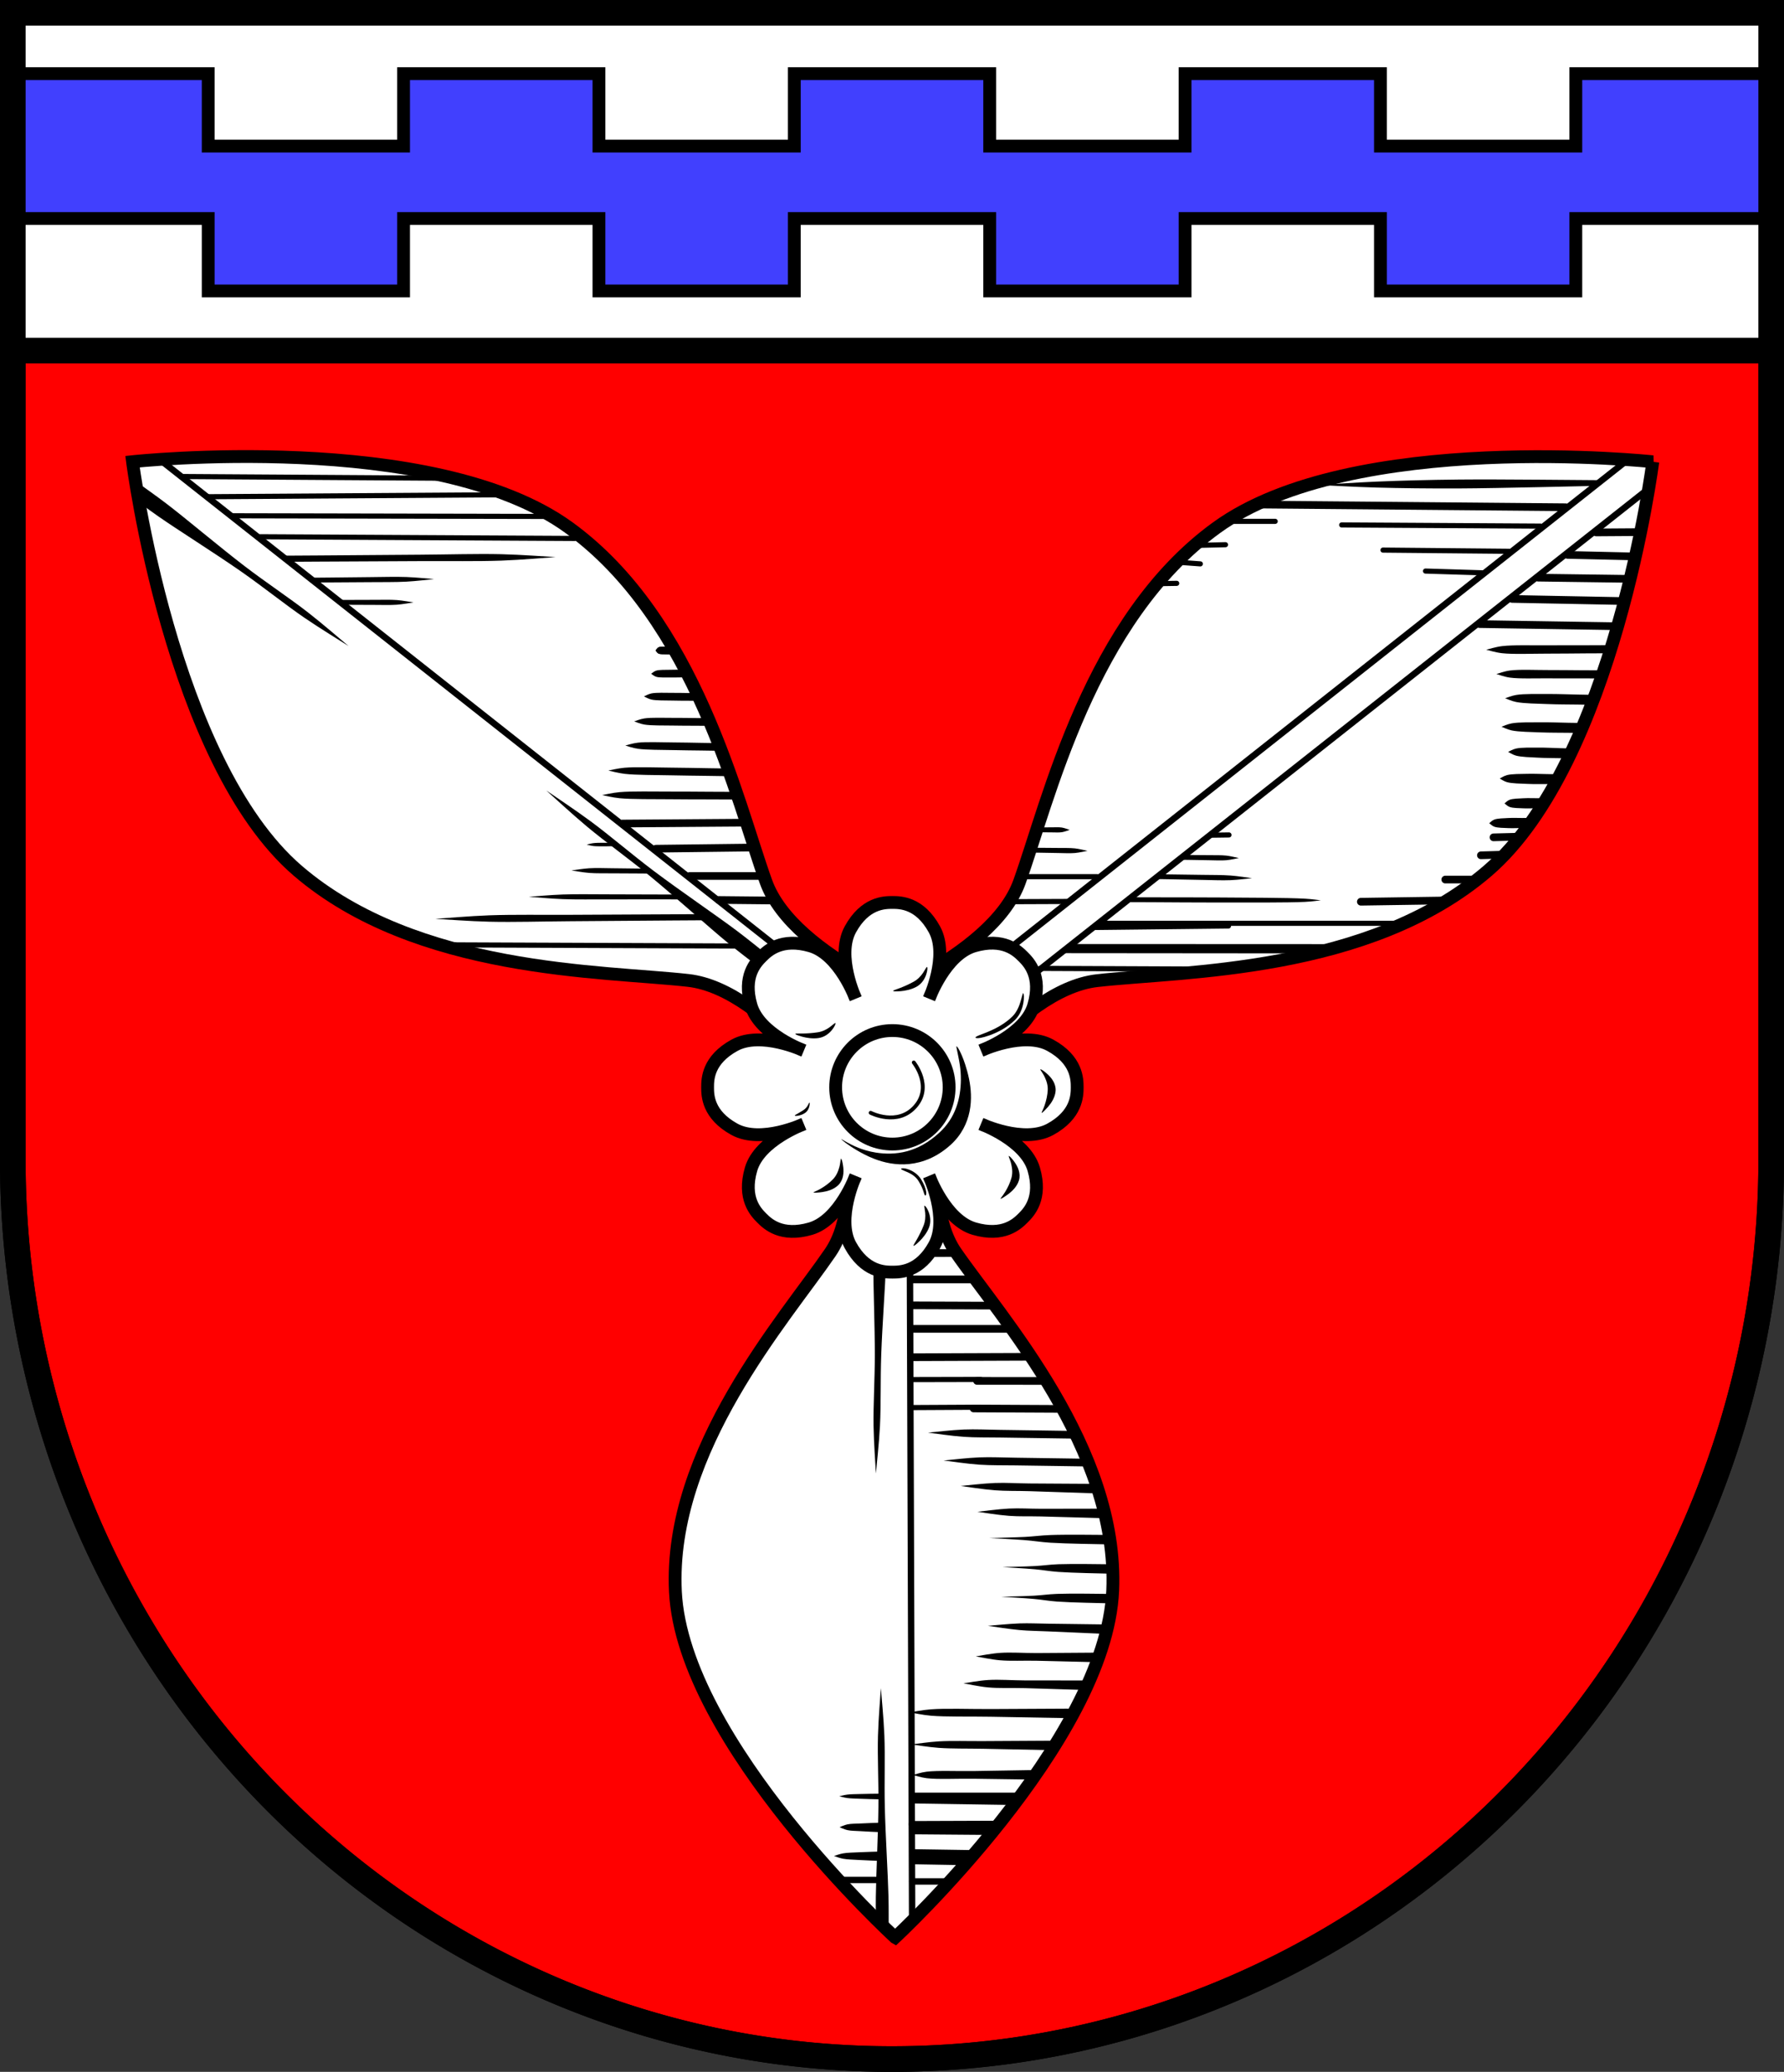 <?xml version="1.0" encoding="UTF-8" standalone="no"?>
<!-- Created with Inkscape (http://www.inkscape.org/) -->

<svg
   width="139.323mm"
   height="161.771mm"
   viewBox="0 0 139.323 161.771"
   version="1.1"
   id="svg4304"
   inkscape:version="1.2.2 (732a01da63, 2022-12-09)"
   sodipodi:docname="Wappen Ascheberg2.svg"
   xmlns:inkscape="http://www.inkscape.org/namespaces/inkscape"
   xmlns:sodipodi="http://sodipodi.sourceforge.net/DTD/sodipodi-0.dtd"
   xmlns="http://www.w3.org/2000/svg"
   xmlns:svg="http://www.w3.org/2000/svg">
  <rect x="0" y="0" width="139.323" height="161.771" fill="#333333" stroke="none"/>
  <sodipodi:namedview
     id="namedview4306"
     pagecolor="#ffffff"
     bordercolor="#666666"
     borderopacity="1.0"
     inkscape:showpageshadow="2"
     inkscape:pageopacity="0.0"
     inkscape:pagecheckerboard="0"
     inkscape:deskcolor="#d1d1d1"
     inkscape:document-units="mm"
     showgrid="false"
     inkscape:zoom="0.87547215"
     inkscape:cx="264.42874"
     inkscape:cy="306.69165"
     inkscape:current-layer="layer1" />
  <defs
     id="defs4301">
    <inkscape:path-effect
       effect="powerstroke"
       id="path-effect1781"
       is_visible="true"
       lpeversion="1"
       offset_points="0.122,0.587 | 0.5,0.25 | 0.8,0.25"
       not_jump="false"
       sort_points="true"
       interpolator_type="CentripetalCatmullRom"
       interpolator_beta="0.2"
       start_linecap_type="butt"
       linejoin_type="round"
       miter_limit="4"
       scale_width="1"
       end_linecap_type="zerowidth" />
    <inkscape:path-effect
       effect="powerstroke"
       id="path-effect1787"
       is_visible="true"
       lpeversion="1"
       offset_points="0.122,0.587 | 0.5,0.25 | 0.8,0.25"
       not_jump="false"
       sort_points="true"
       interpolator_type="CentripetalCatmullRom"
       interpolator_beta="0.2"
       start_linecap_type="butt"
       linejoin_type="round"
       miter_limit="4"
       scale_width="1"
       end_linecap_type="zerowidth" />
    <inkscape:path-effect
       effect="powerstroke"
       id="path-effect1793"
       is_visible="true"
       lpeversion="1"
       offset_points="0.122,0.494 | 0.5,0.25 | 0.8,0.25"
       not_jump="false"
       sort_points="true"
       interpolator_type="CentripetalCatmullRom"
       interpolator_beta="0.2"
       start_linecap_type="butt"
       linejoin_type="round"
       miter_limit="4"
       scale_width="1"
       end_linecap_type="zerowidth" />
    <inkscape:path-effect
       effect="powerstroke"
       id="path-effect1799"
       is_visible="true"
       lpeversion="1"
       offset_points="0.122,0.494 | 0.5,0.25 | 0.8,0.25"
       not_jump="false"
       sort_points="true"
       interpolator_type="CentripetalCatmullRom"
       interpolator_beta="0.2"
       start_linecap_type="butt"
       linejoin_type="round"
       miter_limit="4"
       scale_width="1"
       end_linecap_type="zerowidth" />
    <inkscape:path-effect
       effect="powerstroke"
       id="path-effect1860"
       is_visible="true"
       lpeversion="1"
       offset_points="0.122,0.24 | 0.5,0.25 | 0.8,0.25"
       not_jump="false"
       sort_points="true"
       interpolator_type="CentripetalCatmullRom"
       interpolator_beta="0.2"
       start_linecap_type="butt"
       linejoin_type="round"
       miter_limit="4"
       scale_width="1"
       end_linecap_type="zerowidth" />
    <inkscape:path-effect
       effect="powerstroke"
       id="path-effect1866"
       is_visible="true"
       lpeversion="1"
       offset_points="0.122,0.191 | 0.47,0.197 | 0.772,0.181"
       not_jump="false"
       sort_points="true"
       interpolator_type="CentripetalCatmullRom"
       interpolator_beta="0.2"
       start_linecap_type="butt"
       linejoin_type="round"
       miter_limit="4"
       scale_width="1"
       end_linecap_type="zerowidth" />
    <inkscape:path-effect
       effect="powerstroke"
       id="path-effect1872"
       is_visible="true"
       lpeversion="1"
       offset_points="0.122,0.191 | 0.47,0.197 | 0.772,0.181"
       not_jump="false"
       sort_points="true"
       interpolator_type="CentripetalCatmullRom"
       interpolator_beta="0.2"
       start_linecap_type="butt"
       linejoin_type="round"
       miter_limit="4"
       scale_width="1"
       end_linecap_type="zerowidth" />
    <inkscape:path-effect
       effect="powerstroke"
       id="path-effect1880"
       is_visible="true"
       lpeversion="1"
       offset_points="0.122,0.24 | 0.5,0.25 | 0.8,0.25"
       not_jump="false"
       sort_points="true"
       interpolator_type="CentripetalCatmullRom"
       interpolator_beta="0.2"
       start_linecap_type="butt"
       linejoin_type="round"
       miter_limit="4"
       scale_width="1"
       end_linecap_type="zerowidth" />
    <inkscape:path-effect
       effect="powerstroke"
       id="path-effect1886"
       is_visible="true"
       lpeversion="1"
       offset_points="0.122,0.191 | 0.47,0.197 | 0.772,0.181"
       not_jump="false"
       sort_points="true"
       interpolator_type="CentripetalCatmullRom"
       interpolator_beta="0.2"
       start_linecap_type="butt"
       linejoin_type="round"
       miter_limit="4"
       scale_width="1"
       end_linecap_type="zerowidth" />
    <inkscape:path-effect
       effect="powerstroke"
       id="path-effect1892"
       is_visible="true"
       lpeversion="1"
       offset_points="0.122,0.191 | 0.47,0.197 | 0.772,0.181"
       not_jump="false"
       sort_points="true"
       interpolator_type="CentripetalCatmullRom"
       interpolator_beta="0.2"
       start_linecap_type="butt"
       linejoin_type="round"
       miter_limit="4"
       scale_width="1"
       end_linecap_type="zerowidth" />
    <inkscape:path-effect
       effect="powerstroke"
       id="path-effect1898"
       is_visible="true"
       lpeversion="1"
       offset_points="0.122,0.132 | 0.465,0.139 | 0.772,0.111"
       not_jump="false"
       sort_points="true"
       interpolator_type="CentripetalCatmullRom"
       interpolator_beta="0.2"
       start_linecap_type="butt"
       linejoin_type="round"
       miter_limit="4"
       scale_width="1"
       end_linecap_type="zerowidth" />
    <inkscape:path-effect
       effect="powerstroke"
       id="path-effect1993"
       is_visible="true"
       lpeversion="1"
       offset_points="0.2,0.3 | 0.5,0.3 | 0.868,0.238"
       not_jump="false"
       sort_points="true"
       interpolator_type="CentripetalCatmullRom"
       interpolator_beta="0.2"
       start_linecap_type="butt"
       linejoin_type="round"
       miter_limit="4"
       scale_width="1"
       end_linecap_type="zerowidth" />
    <inkscape:path-effect
       effect="powerstroke"
       id="path-effect1999"
       is_visible="true"
       lpeversion="1"
       offset_points="0.2,0.3 | 0.5,0.3 | 0.868,0.238"
       not_jump="false"
       sort_points="true"
       interpolator_type="CentripetalCatmullRom"
       interpolator_beta="0.2"
       start_linecap_type="butt"
       linejoin_type="round"
       miter_limit="4"
       scale_width="1"
       end_linecap_type="zerowidth" />
    <inkscape:path-effect
       effect="powerstroke"
       id="path-effect2005"
       is_visible="true"
       lpeversion="1"
       offset_points="0.2,0.3 | 0.5,0.3 | 0.868,0.238"
       not_jump="false"
       sort_points="true"
       interpolator_type="CentripetalCatmullRom"
       interpolator_beta="0.2"
       start_linecap_type="butt"
       linejoin_type="round"
       miter_limit="4"
       scale_width="1"
       end_linecap_type="zerowidth" />
    <inkscape:path-effect
       effect="powerstroke"
       id="path-effect2011"
       is_visible="true"
       lpeversion="1"
       offset_points="0.2,0.3 | 0.5,0.3 | 0.868,0.238"
       not_jump="false"
       sort_points="true"
       interpolator_type="CentripetalCatmullRom"
       interpolator_beta="0.2"
       start_linecap_type="butt"
       linejoin_type="round"
       miter_limit="4"
       scale_width="1"
       end_linecap_type="zerowidth" />
    <inkscape:path-effect
       effect="powerstroke"
       id="path-effect2017"
       is_visible="true"
       lpeversion="1"
       offset_points="0.2,0.3 | 0.5,0.3 | 0.868,0.238"
       not_jump="false"
       sort_points="true"
       interpolator_type="CentripetalCatmullRom"
       interpolator_beta="0.2"
       start_linecap_type="butt"
       linejoin_type="round"
       miter_limit="4"
       scale_width="1"
       end_linecap_type="zerowidth" />
    <inkscape:path-effect
       effect="powerstroke"
       id="path-effect2023"
       is_visible="true"
       lpeversion="1"
       offset_points="0.2,0.3 | 0.5,0.3 | 0.868,0.238"
       not_jump="false"
       sort_points="true"
       interpolator_type="CentripetalCatmullRom"
       interpolator_beta="0.2"
       start_linecap_type="butt"
       linejoin_type="round"
       miter_limit="4"
       scale_width="1"
       end_linecap_type="zerowidth" />
    <inkscape:path-effect
       effect="powerstroke"
       id="path-effect2029"
       is_visible="true"
       lpeversion="1"
       offset_points="0.2,0.3 | 0.5,0.3 | 0.868,0.238"
       not_jump="false"
       sort_points="true"
       interpolator_type="CentripetalCatmullRom"
       interpolator_beta="0.2"
       start_linecap_type="butt"
       linejoin_type="round"
       miter_limit="4"
       scale_width="1"
       end_linecap_type="zerowidth" />
    <inkscape:path-effect
       effect="powerstroke"
       id="path-effect2041"
       is_visible="true"
       lpeversion="1"
       offset_points="0.2,0.3 | 0.5,0.3 | 0.868,0.238"
       not_jump="false"
       sort_points="true"
       interpolator_type="CentripetalCatmullRom"
       interpolator_beta="0.2"
       start_linecap_type="butt"
       linejoin_type="round"
       miter_limit="4"
       scale_width="1"
       end_linecap_type="zerowidth" />
    <inkscape:path-effect
       effect="powerstroke"
       id="path-effect2045"
       is_visible="true"
       lpeversion="1"
       offset_points="0.007,0.224 | 0.496,0.347 | 0.795,0.23"
       not_jump="false"
       sort_points="true"
       interpolator_type="CentripetalCatmullRom"
       interpolator_beta="0.2"
       start_linecap_type="butt"
       linejoin_type="round"
       miter_limit="4"
       scale_width="1"
       end_linecap_type="zerowidth" />
    <inkscape:path-effect
       effect="powerstroke"
       id="path-effect2173"
       is_visible="true"
       lpeversion="1"
       offset_points="0.197,0.317 | 0.506,0.324 | 0.873,0.276"
       not_jump="false"
       sort_points="true"
       interpolator_type="CentripetalCatmullRom"
       interpolator_beta="0.2"
       start_linecap_type="butt"
       linejoin_type="round"
       miter_limit="4"
       scale_width="1"
       end_linecap_type="zerowidth" />
    <inkscape:path-effect
       effect="powerstroke"
       id="path-effect2389"
       is_visible="true"
       lpeversion="1"
       offset_points="0.197,0.317 | 0.506,0.324 | 0.873,0.276"
       not_jump="false"
       sort_points="true"
       interpolator_type="CentripetalCatmullRom"
       interpolator_beta="0.2"
       start_linecap_type="butt"
       linejoin_type="round"
       miter_limit="4"
       scale_width="1"
       end_linecap_type="zerowidth" />
    <inkscape:path-effect
       effect="powerstroke"
       id="path-effect2395"
       is_visible="true"
       lpeversion="1"
       offset_points="0.169,0.39 | 0.513,0.394 | 0.873,0.276"
       not_jump="false"
       sort_points="true"
       interpolator_type="CentripetalCatmullRom"
       interpolator_beta="0.2"
       start_linecap_type="butt"
       linejoin_type="round"
       miter_limit="4"
       scale_width="1"
       end_linecap_type="zerowidth" />
    <inkscape:path-effect
       effect="powerstroke"
       id="path-effect2401"
       is_visible="true"
       lpeversion="1"
       offset_points="0.169,0.39 | 0.513,0.394 | 0.873,0.276"
       not_jump="false"
       sort_points="true"
       interpolator_type="CentripetalCatmullRom"
       interpolator_beta="0.2"
       start_linecap_type="butt"
       linejoin_type="round"
       miter_limit="4"
       scale_width="1"
       end_linecap_type="zerowidth" />
    <inkscape:path-effect
       effect="powerstroke"
       id="path-effect2407"
       is_visible="true"
       lpeversion="1"
       offset_points="0.169,0.39 | 0.513,0.394 | 0.873,0.276"
       not_jump="false"
       sort_points="true"
       interpolator_type="CentripetalCatmullRom"
       interpolator_beta="0.2"
       start_linecap_type="butt"
       linejoin_type="round"
       miter_limit="4"
       scale_width="1"
       end_linecap_type="zerowidth" />
    <inkscape:path-effect
       effect="powerstroke"
       id="path-effect2413"
       is_visible="true"
       lpeversion="1"
       offset_points="0.169,0.39 | 0.513,0.394 | 0.873,0.276"
       not_jump="false"
       sort_points="true"
       interpolator_type="CentripetalCatmullRom"
       interpolator_beta="0.2"
       start_linecap_type="butt"
       linejoin_type="round"
       miter_limit="4"
       scale_width="1"
       end_linecap_type="zerowidth" />
    <inkscape:path-effect
       effect="powerstroke"
       id="path-effect2419"
       is_visible="true"
       lpeversion="1"
       offset_points="0.169,0.39 | 0.513,0.394 | 0.873,0.276"
       not_jump="false"
       sort_points="true"
       interpolator_type="CentripetalCatmullRom"
       interpolator_beta="0.2"
       start_linecap_type="butt"
       linejoin_type="round"
       miter_limit="4"
       scale_width="1"
       end_linecap_type="zerowidth" />
    <inkscape:path-effect
       effect="powerstroke"
       id="path-effect2425"
       is_visible="true"
       lpeversion="1"
       offset_points="0.169,0.39 | 0.513,0.394 | 0.873,0.276"
       not_jump="false"
       sort_points="true"
       interpolator_type="CentripetalCatmullRom"
       interpolator_beta="0.2"
       start_linecap_type="butt"
       linejoin_type="round"
       miter_limit="4"
       scale_width="1"
       end_linecap_type="zerowidth" />
    <inkscape:path-effect
       effect="powerstroke"
       id="path-effect2439"
       is_visible="true"
       lpeversion="1"
       offset_points="0.122,0.191 | 0.47,0.197 | 0.772,0.181"
       not_jump="false"
       sort_points="true"
       interpolator_type="CentripetalCatmullRom"
       interpolator_beta="0.2"
       start_linecap_type="butt"
       linejoin_type="round"
       miter_limit="4"
       scale_width="1"
       end_linecap_type="zerowidth" />
    <inkscape:path-effect
       effect="powerstroke"
       id="path-effect2445"
       is_visible="true"
       lpeversion="1"
       offset_points="0.122,0.191 | 0.47,0.197 | 0.772,0.181"
       not_jump="false"
       sort_points="true"
       interpolator_type="CentripetalCatmullRom"
       interpolator_beta="0.2"
       start_linecap_type="butt"
       linejoin_type="round"
       miter_limit="4"
       scale_width="1"
       end_linecap_type="zerowidth" />
    <inkscape:path-effect
       effect="powerstroke"
       id="path-effect2582"
       is_visible="true"
       lpeversion="1"
       offset_points="0.122,0.191 | 0.47,0.197 | 0.772,0.181"
       not_jump="false"
       sort_points="true"
       interpolator_type="CentripetalCatmullRom"
       interpolator_beta="0.2"
       start_linecap_type="butt"
       linejoin_type="round"
       miter_limit="4"
       scale_width="1"
       end_linecap_type="zerowidth" />
    <inkscape:path-effect
       effect="powerstroke"
       id="path-effect2590"
       is_visible="true"
       lpeversion="1"
       offset_points="0.122,0.191 | 0.47,0.197 | 0.772,0.181"
       not_jump="false"
       sort_points="true"
       interpolator_type="CentripetalCatmullRom"
       interpolator_beta="0.2"
       start_linecap_type="butt"
       linejoin_type="round"
       miter_limit="4"
       scale_width="1"
       end_linecap_type="zerowidth" />
    <inkscape:path-effect
       effect="powerstroke"
       id="path-effect2730"
       is_visible="true"
       lpeversion="1"
       offset_points="0.122,0.191 | 0.472,0.197 | 0.918,0.124"
       not_jump="false"
       sort_points="true"
       interpolator_type="CentripetalCatmullRom"
       interpolator_beta="0.2"
       start_linecap_type="butt"
       linejoin_type="round"
       miter_limit="4"
       scale_width="1"
       end_linecap_type="zerowidth" />
    <inkscape:path-effect
       effect="powerstroke"
       id="path-effect2907"
       is_visible="true"
       lpeversion="1"
       offset_points="0.2,0.3 | 0.5,0.3 | 0.752,0.284"
       not_jump="false"
       sort_points="true"
       interpolator_type="CentripetalCatmullRom"
       interpolator_beta="0.2"
       start_linecap_type="butt"
       linejoin_type="round"
       miter_limit="4"
       scale_width="1"
       end_linecap_type="zerowidth" />
    <inkscape:path-effect
       effect="powerstroke"
       id="path-effect2913"
       is_visible="true"
       lpeversion="1"
       offset_points="0.2,0.3 | 0.5,0.3 | 0.752,0.284"
       not_jump="false"
       sort_points="true"
       interpolator_type="CentripetalCatmullRom"
       interpolator_beta="0.2"
       start_linecap_type="butt"
       linejoin_type="round"
       miter_limit="4"
       scale_width="1"
       end_linecap_type="zerowidth" />
    <inkscape:path-effect
       effect="powerstroke"
       id="path-effect2919"
       is_visible="true"
       lpeversion="1"
       offset_points="0.037,0.367 | 0.5,0.3 | 0.752,0.284"
       not_jump="false"
       sort_points="true"
       interpolator_type="CentripetalCatmullRom"
       interpolator_beta="0.2"
       start_linecap_type="butt"
       linejoin_type="round"
       miter_limit="4"
       scale_width="1"
       end_linecap_type="zerowidth" />
    <inkscape:path-effect
       effect="powerstroke"
       id="path-effect2925"
       is_visible="true"
       lpeversion="1"
       offset_points="0.037,0.367 | 0.5,0.3 | 0.752,0.284"
       not_jump="false"
       sort_points="true"
       interpolator_type="CentripetalCatmullRom"
       interpolator_beta="0.2"
       start_linecap_type="butt"
       linejoin_type="round"
       miter_limit="4"
       scale_width="1"
       end_linecap_type="zerowidth" />
    <inkscape:path-effect
       effect="powerstroke"
       id="path-effect3089"
       is_visible="true"
       lpeversion="1"
       offset_points="0.037,0.367 | 0.5,0.3 | 0.708,0.126"
       not_jump="false"
       sort_points="true"
       interpolator_type="CentripetalCatmullRom"
       interpolator_beta="0.2"
       start_linecap_type="butt"
       linejoin_type="round"
       miter_limit="4"
       scale_width="1"
       end_linecap_type="zerowidth" />
    <inkscape:path-effect
       effect="powerstroke"
       id="path-effect3095"
       is_visible="true"
       lpeversion="1"
       offset_points="0.037,0.367 | 0.5,0.3 | 0.708,0.126"
       not_jump="false"
       sort_points="true"
       interpolator_type="CentripetalCatmullRom"
       interpolator_beta="0.2"
       start_linecap_type="butt"
       linejoin_type="round"
       miter_limit="4"
       scale_width="1"
       end_linecap_type="zerowidth" />
    <inkscape:path-effect
       effect="powerstroke"
       id="path-effect3101"
       is_visible="true"
       lpeversion="1"
       offset_points="0.037,0.367 | 0.5,0.3 | 0.708,0.126"
       not_jump="false"
       sort_points="true"
       interpolator_type="CentripetalCatmullRom"
       interpolator_beta="0.2"
       start_linecap_type="butt"
       linejoin_type="round"
       miter_limit="4"
       scale_width="1"
       end_linecap_type="zerowidth" />
    <inkscape:path-effect
       effect="powerstroke"
       id="path-effect3107"
       is_visible="true"
       lpeversion="1"
       offset_points="0.037,0.367 | 0.5,0.3 | 0.736,0.259"
       not_jump="false"
       sort_points="true"
       interpolator_type="CentripetalCatmullRom"
       interpolator_beta="0.2"
       start_linecap_type="butt"
       linejoin_type="round"
       miter_limit="4"
       scale_width="1"
       end_linecap_type="zerowidth" />
    <inkscape:path-effect
       effect="powerstroke"
       id="path-effect3113"
       is_visible="true"
       lpeversion="1"
       offset_points="0.037,0.367 | 0.5,0.3 | 0.8,0.289"
       not_jump="false"
       sort_points="true"
       interpolator_type="CentripetalCatmullRom"
       interpolator_beta="0.2"
       start_linecap_type="butt"
       linejoin_type="round"
       miter_limit="4"
       scale_width="1"
       end_linecap_type="zerowidth" />
    <inkscape:path-effect
       effect="powerstroke"
       id="path-effect3119"
       is_visible="true"
       lpeversion="1"
       offset_points="0.037,0.367 | 0.5,0.3 | 0.8,0.289"
       not_jump="false"
       sort_points="true"
       interpolator_type="CentripetalCatmullRom"
       interpolator_beta="0.2"
       start_linecap_type="butt"
       linejoin_type="round"
       miter_limit="4"
       scale_width="1"
       end_linecap_type="zerowidth" />
    <inkscape:path-effect
       effect="powerstroke"
       id="path-effect3125"
       is_visible="true"
       lpeversion="1"
       offset_points="0.037,0.367 | 0.5,0.3 | 0.871,0.248"
       not_jump="false"
       sort_points="true"
       interpolator_type="CentripetalCatmullRom"
       interpolator_beta="0.2"
       start_linecap_type="butt"
       linejoin_type="round"
       miter_limit="4"
       scale_width="1"
       end_linecap_type="zerowidth" />
    <inkscape:path-effect
       effect="powerstroke"
       id="path-effect3131"
       is_visible="true"
       lpeversion="1"
       offset_points="0.037,0.367 | 0.5,0.3 | 0.811,0.253"
       not_jump="false"
       sort_points="true"
       interpolator_type="CentripetalCatmullRom"
       interpolator_beta="0.2"
       start_linecap_type="butt"
       linejoin_type="round"
       miter_limit="4"
       scale_width="1"
       end_linecap_type="zerowidth" />
    <inkscape:path-effect
       effect="powerstroke"
       id="path-effect3137"
       is_visible="true"
       lpeversion="1"
       offset_points="0.037,0.367 | 0.5,0.3 | 0.887,0.254"
       not_jump="false"
       sort_points="true"
       interpolator_type="CentripetalCatmullRom"
       interpolator_beta="0.2"
       start_linecap_type="butt"
       linejoin_type="round"
       miter_limit="4"
       scale_width="1"
       end_linecap_type="zerowidth" />
    <inkscape:path-effect
       effect="powerstroke"
       id="path-effect3346"
       is_visible="true"
       lpeversion="1"
       offset_points="0.037,0.367 | 0.5,0.3 | 0.819,0.207"
       not_jump="false"
       sort_points="true"
       interpolator_type="CentripetalCatmullRom"
       interpolator_beta="0.2"
       start_linecap_type="butt"
       linejoin_type="round"
       miter_limit="4"
       scale_width="1"
       end_linecap_type="zerowidth" />
    <inkscape:path-effect
       effect="powerstroke"
       id="path-effect3354"
       is_visible="true"
       lpeversion="1"
       offset_points="0.037,0.367 | 0.5,0.3 | 0.811,0.224"
       not_jump="false"
       sort_points="true"
       interpolator_type="CentripetalCatmullRom"
       interpolator_beta="0.2"
       start_linecap_type="butt"
       linejoin_type="round"
       miter_limit="4"
       scale_width="1"
       end_linecap_type="zerowidth" />
    <inkscape:path-effect
       effect="powerstroke"
       id="path-effect3360"
       is_visible="true"
       lpeversion="1"
       offset_points="0.052,0.218 | 0.515,0.184 | 0.811,0.133"
       not_jump="false"
       sort_points="true"
       interpolator_type="CentripetalCatmullRom"
       interpolator_beta="0.2"
       start_linecap_type="butt"
       linejoin_type="round"
       miter_limit="4"
       scale_width="1"
       end_linecap_type="zerowidth" />
    <inkscape:path-effect
       effect="powerstroke"
       id="path-effect1211"
       is_visible="true"
       lpeversion="1"
       offset_points="0.361,0.21 | 0.999,0.648 | 1.662,0.114"
       not_jump="false"
       sort_points="true"
       interpolator_type="CentripetalCatmullRom"
       interpolator_beta="0.2"
       start_linecap_type="zerowidth"
       linejoin_type="round"
       miter_limit="4"
       scale_width="1"
       end_linecap_type="zerowidth" />
    <inkscape:path-effect
       effect="powerstroke"
       id="path-effect1229"
       is_visible="true"
       lpeversion="1"
       offset_points="0.349,0.098 | 1.002,0.227 | 1.668,0.082"
       not_jump="false"
       sort_points="true"
       interpolator_type="CentripetalCatmullRom"
       interpolator_beta="0.2"
       start_linecap_type="zerowidth"
       linejoin_type="round"
       miter_limit="4"
       scale_width="1"
       end_linecap_type="zerowidth" />
    <inkscape:path-effect
       effect="powerstroke"
       id="path-effect1235"
       is_visible="true"
       lpeversion="1"
       offset_points="0.349,0.098 | 1.002,0.227 | 1.668,0.082"
       not_jump="false"
       sort_points="true"
       interpolator_type="CentripetalCatmullRom"
       interpolator_beta="0.2"
       start_linecap_type="zerowidth"
       linejoin_type="round"
       miter_limit="4"
       scale_width="1"
       end_linecap_type="zerowidth" />
    <inkscape:path-effect
       effect="powerstroke"
       id="path-effect1241"
       is_visible="true"
       lpeversion="1"
       offset_points="0.349,0.098 | 0.997,0.308 | 1.668,0.082"
       not_jump="false"
       sort_points="true"
       interpolator_type="CentripetalCatmullRom"
       interpolator_beta="0.2"
       start_linecap_type="zerowidth"
       linejoin_type="round"
       miter_limit="4"
       scale_width="1"
       end_linecap_type="zerowidth" />
    <inkscape:path-effect
       effect="powerstroke"
       id="path-effect1247"
       is_visible="true"
       lpeversion="1"
       offset_points="0.349,0.098 | 0.997,0.308 | 1.668,0.082"
       not_jump="false"
       sort_points="true"
       interpolator_type="CentripetalCatmullRom"
       interpolator_beta="0.2"
       start_linecap_type="zerowidth"
       linejoin_type="round"
       miter_limit="4"
       scale_width="1"
       end_linecap_type="zerowidth" />
    <inkscape:path-effect
       effect="powerstroke"
       id="path-effect1253"
       is_visible="true"
       lpeversion="1"
       offset_points="0.349,0.098 | 0.997,0.308 | 1.668,0.082"
       not_jump="false"
       sort_points="true"
       interpolator_type="CentripetalCatmullRom"
       interpolator_beta="0.2"
       start_linecap_type="zerowidth"
       linejoin_type="round"
       miter_limit="4"
       scale_width="1"
       end_linecap_type="zerowidth" />
    <inkscape:path-effect
       effect="powerstroke"
       id="path-effect1259"
       is_visible="true"
       lpeversion="1"
       offset_points="0.443,0.06 | 1.062,0.127 | 1.601,0.067"
       not_jump="false"
       sort_points="true"
       interpolator_type="CentripetalCatmullRom"
       interpolator_beta="0.2"
       start_linecap_type="zerowidth"
       linejoin_type="round"
       miter_limit="4"
       scale_width="1"
       end_linecap_type="zerowidth" />
    <inkscape:path-effect
       effect="powerstroke"
       id="path-effect1265"
       is_visible="true"
       lpeversion="1"
       offset_points="0.349,0.098 | 1,0.119 | 1.668,0.082"
       not_jump="false"
       sort_points="true"
       interpolator_type="CentripetalCatmullRom"
       interpolator_beta="0.2"
       start_linecap_type="zerowidth"
       linejoin_type="round"
       miter_limit="4"
       scale_width="1"
       end_linecap_type="zerowidth" />
    <inkscape:path-effect
       effect="powerstroke"
       id="path-effect1269"
       is_visible="true"
       lpeversion="1"
       offset_points="0.411,0.104 | 0.991,0.169 | 1.713,0.117"
       not_jump="false"
       sort_points="true"
       interpolator_type="CentripetalCatmullRom"
       interpolator_beta="0.2"
       start_linecap_type="zerowidth"
       linejoin_type="round"
       miter_limit="4"
       scale_width="1"
       end_linecap_type="zerowidth" />
    <inkscape:path-effect
       effect="powerstroke"
       id="path-effect1275"
       is_visible="true"
       lpeversion="1"
       offset_points="0.349,0.098 | 1.002,0.227 | 1.668,0.082"
       not_jump="false"
       sort_points="true"
       interpolator_type="CentripetalCatmullRom"
       interpolator_beta="0.2"
       start_linecap_type="zerowidth"
       linejoin_type="round"
       miter_limit="4"
       scale_width="1"
       end_linecap_type="zerowidth" />
  </defs>
  <g
     inkscape:label="Ebene 1"
     inkscape:groupmode="layer"
     id="layer1"
     transform="translate(-518.046,-66.356)">
    <g
       id="g3907"
       transform="translate(486.867,-10.941)">
      <path
         id="path1162"
         style="fill:#ff0000;stroke:#000000;stroke-width:2;stroke-linecap:round;stroke-dasharray:none"
         d="m 32.179,78.297 v 89.613 a 68.662,70.158 0 0 0 68.661,70.159 68.662,70.158 0 0 0 68.661,-70.159 V 78.297 Z" />
      <path
         style="fill:#ffffff;fill-opacity:1;stroke:none;stroke-width:1;stroke-linecap:round;stroke-dasharray:none"
         d="m 32.179,78.297 v 26.38 H 169.502 v -26.38 z"
         id="path3258" />
      <path
         style="fill:#4140fe;fill-opacity:1;stroke:#000000;stroke-width:1;stroke-linecap:round;stroke-dasharray:none"
         d="M 32.179,83.048 H 47.438 l -3e-6,5.655 H 62.696 V 83.048 h 15.258 l 1.6e-5,5.655 H 93.212 V 83.048 h 15.258 v 5.655 l 15.258,5e-6 V 83.048 h 15.258 v 5.655 h 15.258 V 83.048 h 15.258 v 11.311 l -15.258,2e-6 v 5.655 h -15.258 v -5.655 h -15.258 v 5.655 h -15.258 V 94.359 H 93.212 v 5.655 H 77.954 v -5.655 h -15.258 v 5.655 H 47.438 v -5.655 l -15.258,-2e-6 z"
         id="path1959" />
      <g
         id="g4420"
         transform="translate(315.985,16.178)">
        <g
           id="g4104"
           transform="translate(-284.375,-10.477)">
          <path
             id="path1382"
             style="fill:#ffffff;stroke:#000000;stroke-width:1;stroke-linecap:round;stroke-dasharray:none"
             d="m 128.647,107.65 c 0,0 -23.469,-2.531 -34.065,5.144 -9.922,7.186 -13.124,21.352 -15.401,27.671 -2.166,6.009 -13.513,9.997 -13.513,9.997 l 3.609,4.074 3.126,4.455 c 0,0 6.51,-10.114 12.857,-10.828 6.675,-0.751 21.197,-0.582 30.487,-8.568 9.921,-8.529 12.899,-31.945 12.899,-31.945 z"
             inkscape:transform-center-y="-37.673392" />
          <path
             style="fill:none;stroke:#000000;stroke-width:0.5;stroke-linecap:round;stroke-dasharray:none"
             d="m 126.557,107.603 -58.091,45.906"
             id="path1387"
             sodipodi:nodetypes="cc" />
          <path
             style="fill:none;stroke:#000000;stroke-width:0.5;stroke-linecap:round;stroke-dasharray:none"
             d="M 128.279,109.783 70.173,155.671"
             id="path1393" />
          <path
             id="path1580"
             style="fill:#ffffff;stroke:#000000;stroke-width:1;stroke-linecap:round;stroke-dasharray:none"
             d="m 9.919,107.643 c 0,0 2.982,23.416 12.905,31.942 9.292,7.985 23.814,7.813 30.489,8.563 6.348,0.713 12.859,10.826 12.859,10.826 l 3.126,-4.455 3.608,-4.074 c 0,0 -11.348,-3.986 -13.515,-9.995 C 57.112,134.13 53.908,119.965 43.985,112.78 33.387,105.108 9.919,107.643 9.919,107.643 Z"
             inkscape:transform-center-y="-37.673392" />
          <path
             style="fill:none;stroke:#000000;stroke-width:0.5;stroke-linecap:round;stroke-dasharray:none"
             d="m 12.079,107.506 58.114,45.877"
             id="path1584" />
          <path
             id="path1610"
             style="fill:#ffffff;stroke:#000000;stroke-width:1;stroke-linecap:round;stroke-dasharray:none"
             d="m 69.474,222.874 c 0,0 16.485,-15.275 16.993,-27.095 0.476,-11.068 -8.688,-21.255 -12.251,-26.403 -3.388,-4.896 0.483,-15.192 0.483,-15.192 l -5.433,0.291 -5.435,-0.265 c 0,0 3.934,10.277 0.575,15.189 -3.532,5.166 -12.634,15.398 -12.091,26.464 0.58,11.817 17.157,27.01 17.157,27.01 z"
             inkscape:transform-center-y="-37.673392" />
          <path
             style="fill:none;stroke:#000000;stroke-width:0.5;stroke-linecap:round;stroke-dasharray:none"
             d="M 70.802,221.414 70.576,154.472"
             id="path1612"
             sodipodi:nodetypes="cc" />
          <path
             style="fill:#000000;fill-rule:nonzero;stroke:none;stroke-width:0.5;stroke-linecap:round;stroke-dasharray:none"
             d="m 9.913,110.439 c 0.335,0.245 1.142,0.863 2.011,1.469 1.533,1.069 4.457,2.904 6.453,4.296 1.776,1.239 3.44,2.583 4.959,3.622 1.241,0.85 2.878,1.844 3.453,2.213 -0.526,-0.436 -1.972,-1.693 -3.158,-2.617 -1.452,-1.13 -3.238,-2.307 -4.959,-3.622 -1.933,-1.478 -4.57,-3.706 -6.055,-4.841 -0.842,-0.643 -1.676,-1.224 -2.011,-1.469 z"
             id="path1779"
             inkscape:path-effect="#path-effect1781"
             inkscape:original-d="m 10.25994,109.9651 16.529121,12.07396"
             sodipodi:nodetypes="cc" />
          <path
             style="fill:#000000;fill-rule:nonzero;stroke:none;stroke-width:0.5;stroke-linecap:round;stroke-dasharray:none"
             d="m 59.136,145.862 c -0.335,-0.264 -1.142,-0.927 -2.012,-1.582 -1.535,-1.155 -4.467,-3.151 -6.465,-4.655 -1.778,-1.338 -3.44,-2.777 -4.961,-3.901 -1.243,-0.919 -2.885,-2.004 -3.462,-2.404 0.525,0.466 1.967,1.806 3.153,2.797 1.451,1.213 3.241,2.489 4.961,3.901 1.932,1.587 4.564,3.966 6.048,5.185 0.841,0.691 1.676,1.318 2.012,1.582 z"
             id="path1783"
             inkscape:path-effect="#path-effect1787"
             inkscape:original-d="M 58.772448,146.3237 42.235733,133.31903"
             sodipodi:nodetypes="cc" />
          <path
             style="fill:#000000;fill-rule:nonzero;stroke:none;stroke-width:0.5;stroke-linecap:round;stroke-dasharray:none"
             d="m 67.81,168.09 c -0.007,0.376 -0.04,1.295 -0.04,2.255 -7.21e-4,1.693 0.12,4.818 0.119,7.023 -8.36e-4,1.963 -0.125,3.897 -0.099,5.564 0.022,1.363 0.153,3.095 0.184,3.714 0.053,-0.618 0.246,-2.344 0.316,-3.705 0.086,-1.666 0.03,-3.603 0.099,-5.564 0.077,-2.204 0.309,-5.322 0.369,-7.015 0.034,-0.959 0.033,-1.879 0.04,-2.255 z"
             id="path1789"
             inkscape:path-effect="#path-effect1793"
             inkscape:original-d="m 68.303933,168.09843 -0.32993,18.54736"
             sodipodi:nodetypes="cc" />
          <path
             style="fill:#000000;fill-rule:nonzero;stroke:none;stroke-width:0.5;stroke-linecap:round;stroke-dasharray:none"
             d="m 68.97,221.956 c -0.002,-0.376 0.009,-1.296 -0.014,-2.255 -0.04,-1.693 -0.235,-4.814 -0.287,-7.019 -0.046,-1.962 0.032,-3.899 -0.034,-5.565 -0.054,-1.362 -0.227,-3.09 -0.273,-3.708 -0.038,0.619 -0.19,2.349 -0.227,3.712 -0.046,1.667 0.056,3.603 0.034,5.565 -0.025,2.205 -0.182,5.328 -0.201,7.022 -0.011,0.959 0.011,1.879 0.014,2.255 z"
             id="path1795"
             inkscape:path-effect="#path-effect1799"
             inkscape:original-d="m 68.476153,221.95883 -0.11299,-18.54995"
             sodipodi:nodetypes="cc" />
          <path
             style="fill:none;stroke:#000000;stroke-width:0.4;stroke-linecap:round;stroke-dasharray:none"
             d="m 15.726,110.381 22.771,-0.149"
             id="path1850"
             sodipodi:nodetypes="cc" />
          <path
             style="fill:none;stroke:#000000;stroke-width:0.4;stroke-linecap:round;stroke-dasharray:none"
             d="m 17.744,111.869 24.457,0.05"
             id="path1852"
             sodipodi:nodetypes="cc" />
          <path
             style="fill:none;stroke:#000000;stroke-width:0.4;stroke-linecap:round;stroke-dasharray:none"
             d="m 19.91,113.506 24.54,0.132"
             id="path1854" />
          <path
             style="fill:#000000;fill-rule:nonzero;stroke:none;stroke-width:0.5;stroke-linecap:round;stroke-dasharray:none"
             d="m 21.843,115.462 c 0.429,-0.003 1.478,-0.01 2.572,-0.016 1.927,-0.011 5.477,-0.025 7.985,-0.039 2.233,-0.012 4.437,0.029 6.334,-0.039 1.55,-0.055 3.518,-0.23 4.221,-0.276 -0.704,-0.037 -2.673,-0.188 -4.224,-0.224 -1.898,-0.045 -4.101,0.024 -6.334,0.039 -2.508,0.017 -6.058,0.046 -7.985,0.059 -1.094,0.007 -2.143,0.013 -2.572,0.016 z"
             id="path1856"
             inkscape:path-effect="#path-effect1860"
             inkscape:original-d="M 21.841833,115.22139 42.95513,115.0927"
             sodipodi:nodetypes="cc" />
          <path
             style="fill:#000000;fill-rule:nonzero;stroke:none;stroke-width:0.5;stroke-linecap:round;stroke-dasharray:none"
             d="m 24.043,117.082 c 1.149,-0.01 0,0 1.149,-0.01 0.812,-0.006 2.224,-0.01 3.277,-0.021 0.981,-0.01 1.963,0.007 2.843,-0.04 0.768,-0.041 1.792,-0.166 2.151,-0.199 -0.359,-0.027 -1.386,-0.135 -2.154,-0.163 -0.882,-0.032 -1.862,0.001 -2.844,0.008 -1.054,0.007 -2.465,0.027 -3.277,0.035 -0.262,0.002 -0.886,0.007 -1.149,0.01 z"
             id="path1862"
             inkscape:path-effect="#path-effect1866"
             inkscape:original-d="m 24.041182,116.89157 9.422021,-0.0791"
             sodipodi:nodetypes="cc" />
          <path
             style="fill:#000000;fill-rule:nonzero;stroke:none;stroke-width:0.5;stroke-linecap:round;stroke-dasharray:none"
             d="m 26.207,118.818 c 0.689,4.9e-4 0,0 0.689,4.9e-4 0.487,0.001 1.334,0.01 1.966,0.008 0.589,-0.001 1.178,0.024 1.706,-0.015 0.462,-0.034 1.076,-0.15 1.291,-0.18 -0.215,-0.03 -0.83,-0.147 -1.291,-0.182 -0.528,-0.04 -1.117,-0.015 -1.706,-0.018 -0.632,-0.002 -1.478,0.005 -1.966,0.006 -0.087,9e-5 -0.776,-4e-4 -0.689,-4.9e-4 z"
             id="path1868"
             inkscape:path-effect="#path-effect1872"
             inkscape:original-d="m 26.207458,118.6279 5.651709,0.004"
             sodipodi:nodetypes="cc" />
          <path
             style="fill:none;stroke:#000000;stroke-width:0.4;stroke-linecap:round;stroke-dasharray:none"
             d="m 58.09,145.464 -23.199,-0.093"
             id="path1874" />
          <path
             style="fill:#000000;fill-rule:nonzero;stroke:none;stroke-width:0.5;stroke-linecap:round;stroke-dasharray:none"
             d="m 54.686,142.97 c -0.429,0.003 -1.478,0.01 -2.572,0.016 -1.927,0.011 -5.477,0.025 -7.985,0.039 -2.233,0.012 -4.437,-0.029 -6.334,0.039 -1.55,0.055 -3.518,0.23 -4.221,0.276 0.704,0.037 2.673,0.188 4.224,0.224 1.898,0.045 4.101,-0.024 6.334,-0.039 2.508,-0.017 6.058,-0.046 7.985,-0.059 1.094,-0.007 2.143,-0.013 2.572,-0.016 z"
             id="path1876"
             inkscape:path-effect="#path-effect1880"
             inkscape:original-d="m 54.687741,143.21016 -21.1133,0.12869"
             sodipodi:nodetypes="cc" />
          <path
             style="fill:#000000;fill-rule:nonzero;stroke:none;stroke-width:0.5;stroke-linecap:round;stroke-dasharray:none"
             d="m 52.512,141.44 c -1.42,-0.002 0,0 -1.42,-0.002 -1.004,-0.002 -2.748,-0.012 -4.05,-0.012 -1.213,2.8e-4 -2.425,-0.026 -3.514,0.012 -0.949,0.033 -2.217,0.148 -2.66,0.178 0.443,0.031 1.711,0.149 2.66,0.184 1.089,0.041 2.301,0.017 3.514,0.021 1.302,0.004 3.046,-0.002 4.05,-0.002 0.324,1.2e-4 1.095,0.002 1.42,0.002 z"
             id="path1882"
             inkscape:path-effect="#path-effect1886"
             inkscape:original-d="M 52.511758,141.63069 40.86806,141.61629"
             sodipodi:nodetypes="cc" />
          <path
             style="fill:#000000;fill-rule:nonzero;stroke:none;stroke-width:0.5;stroke-linecap:round;stroke-dasharray:none"
             d="m 50.248,139.42 c -0.123,-0.001 -0.429,-0.003 -0.737,-0.006 -0.522,-0.005 -1.428,-0.021 -2.104,-0.025 -0.63,-0.004 -1.26,-0.034 -1.826,0.001 -0.494,0.03 -1.153,0.141 -1.384,0.17 0.23,0.032 0.887,0.154 1.38,0.193 0.565,0.044 1.195,0.025 1.826,0.032 0.676,0.008 1.583,0.007 2.104,0.011 0.309,0.002 0.615,0.005 0.737,0.006 z"
             id="path1888"
             inkscape:path-effect="#path-effect1892"
             inkscape:original-d="m 50.246012,139.61072 -6.049273,-0.0508"
             sodipodi:nodetypes="cc" />
          <path
             style="fill:#000000;fill-rule:nonzero;stroke:none;stroke-width:0.5;stroke-linecap:round;stroke-dasharray:none"
             d="m 47.624,137.403 c -0.045,1.7e-4 -0.159,0.001 -0.273,9.8e-4 -0.191,-1.8e-4 -0.518,-0.009 -0.767,-0.004 -0.235,0.005 -0.476,0.002 -0.687,0.03 -0.184,0.024 -0.425,0.094 -0.511,0.113 0.085,0.018 0.327,0.086 0.511,0.109 0.211,0.026 0.452,0.022 0.687,0.025 0.248,0.003 0.576,-0.008 0.766,-0.01 0.114,-9.2e-4 0.227,-8.1e-4 0.273,-9.7e-4 z"
             id="path1894"
             inkscape:path-effect="#path-effect1898"
             inkscape:original-d="m 47.624706,137.53481 -2.237342,0.008"
             sodipodi:nodetypes="cc" />
          <path
             style="fill:none;stroke:#000000;stroke-width:0.6;stroke-linecap:round;stroke-dasharray:none"
             d="m 60.055,141.91 -4.361,-0.044"
             id="path1967"
             sodipodi:nodetypes="cc" />
          <path
             style="fill:none;stroke:#000000;stroke-width:0.6;stroke-linecap:round;stroke-dasharray:none"
             d="m 59.166,139.992 -5.73,-4e-5"
             id="path1969"
             sodipodi:nodetypes="cc" />
          <path
             style="fill:none;stroke:#000000;stroke-width:0.6;stroke-linecap:round;stroke-dasharray:none"
             d="m 58.441,137.77 -7.647,0.093"
             id="path1971"
             sodipodi:nodetypes="cc" />
          <path
             style="fill:none;stroke:#000000;stroke-width:0.6;stroke-linecap:round;stroke-dasharray:none"
             d="m 57.973,135.829 -9.799,0.07"
             id="path1975"
             sodipodi:nodetypes="cc" />
          <path
             style="fill:#000000;fill-rule:nonzero;stroke:none;stroke-width:0.6;stroke-linecap:round;stroke-dasharray:none"
             d="m 57.063,133.424 c -0.349,-0.002 -1.326,-0.006 -2.095,-0.009 -0.942,-0.004 -2.042,-0.018 -3.143,-0.014 -1.22,0.004 -2.896,-0.041 -3.856,0.044 -0.579,0.052 -1.153,0.193 -1.383,0.232 0.23,0.041 0.802,0.188 1.381,0.245 0.96,0.094 2.636,0.064 3.856,0.079 1.101,0.014 2.201,0.01 3.143,0.014 0.769,0.003 1.746,0.008 2.095,0.009 z"
             id="path1977"
             inkscape:path-effect="#path-effect1993"
             inkscape:original-d="m 57.061178,133.72438 -10.476966,-0.0468" />
          <path
             style="fill:#000000;fill-rule:nonzero;stroke:none;stroke-width:0.6;stroke-linecap:round;stroke-dasharray:none"
             d="m 56.702,131.605 c -0.321,-0.005 -1.218,-0.018 -1.923,-0.029 -0.865,-0.013 -1.874,-0.037 -2.885,-0.044 -1.12,-0.007 -2.658,-0.069 -3.541,0.008 -0.533,0.046 -1.06,0.183 -1.273,0.219 0.211,0.043 0.734,0.195 1.265,0.258 0.88,0.103 2.419,0.089 3.539,0.115 1.011,0.024 2.021,0.031 2.885,0.044 0.706,0.011 1.603,0.024 1.923,0.029 z"
             id="path1995"
             inkscape:path-effect="#path-effect1999"
             inkscape:original-d="m 56.697376,131.90537 -9.61707,-0.14602"
             sodipodi:nodetypes="cc" />
          <path
             style="fill:#000000;fill-rule:nonzero;stroke:none;stroke-width:0.6;stroke-linecap:round;stroke-dasharray:none"
             d="m 55.809,129.621 c -0.247,-0.004 -0.937,-0.014 -1.48,-0.023 -0.665,-0.01 -1.442,-0.031 -2.22,-0.034 -0.862,-0.003 -2.047,-0.059 -2.725,0.02 -0.412,0.048 -0.817,0.186 -0.98,0.223 0.162,0.042 0.563,0.193 0.973,0.253 0.675,0.099 1.862,0.08 2.723,0.103 0.778,0.021 1.555,0.024 2.22,0.034 0.543,0.008 1.234,0.019 1.48,0.023 z"
             id="path2001"
             inkscape:path-effect="#path-effect2005"
             inkscape:original-d="m 55.804407,129.921 -7.401185,-0.11295"
             sodipodi:nodetypes="cc" />
          <path
             style="fill:#000000;fill-rule:nonzero;stroke:none;stroke-width:0.6;stroke-linecap:round;stroke-dasharray:none"
             d="m 55.079,127.67 c -0.199,-0.002 -0.757,-0.006 -1.196,-0.009 -0.538,-0.004 -1.165,-0.018 -1.794,-0.014 -0.696,0.004 -1.655,-0.04 -2.201,0.044 -0.334,0.051 -0.659,0.193 -0.791,0.232 0.131,0.041 0.454,0.188 0.787,0.245 0.544,0.093 1.504,0.064 2.2,0.079 0.628,0.014 1.256,0.01 1.794,0.014 0.439,0.003 0.997,0.008 1.196,0.009 z"
             id="path2007"
             inkscape:path-effect="#path-effect2011"
             inkscape:original-d="m 55.076803,127.9697 -5.97905,-0.0468"
             sodipodi:nodetypes="cc" />
          <path
             style="fill:#000000;fill-rule:nonzero;stroke:none;stroke-width:0.6;stroke-linecap:round;stroke-dasharray:none"
             d="m 54.253,125.718 c -0.146,-0.002 -0.556,-0.006 -0.878,-0.009 -0.395,-0.004 -0.856,-0.018 -1.317,-0.014 -0.511,0.004 -1.218,-0.038 -1.617,0.044 -0.248,0.051 -0.485,0.193 -0.582,0.232 0.096,0.041 0.33,0.188 0.577,0.245 0.397,0.091 1.104,0.064 1.616,0.079 0.461,0.014 0.923,0.01 1.317,0.014 0.322,0.003 0.732,0.008 0.878,0.009 z"
             id="path2013"
             inkscape:path-effect="#path-effect2017"
             inkscape:original-d="m 54.24998,126.0184 -4.39155,-0.0468"
             sodipodi:nodetypes="cc" />
          <path
             style="fill:#000000;fill-rule:nonzero;stroke:none;stroke-width:0.6;stroke-linecap:round;stroke-dasharray:none"
             d="m 53.372,123.883 c -0.098,6.4e-4 -0.374,0.002 -0.591,0.004 -0.265,0.002 -0.576,-0.005 -0.886,0.006 -0.344,0.012 -0.823,-0.015 -1.086,0.069 -0.171,0.055 -0.323,0.201 -0.388,0.241 0.065,0.039 0.22,0.183 0.391,0.236 0.265,0.081 0.743,0.047 1.087,0.054 0.31,0.007 0.62,-0.004 0.886,-0.006 0.217,-0.001 0.492,-0.003 0.591,-0.004 z"
             id="path2019"
             inkscape:path-effect="#path-effect2023"
             inkscape:original-d="m 53.373547,124.18286 -2.952878,0.0194"
             sodipodi:nodetypes="cc" />
          <path
             style="fill:#000000;fill-rule:nonzero;stroke:none;stroke-width:0.6;stroke-linecap:round;stroke-dasharray:none"
             d="m 52.414,122.08 c -0.055,10e-5 -0.208,3.8e-4 -0.329,6e-4 -0.148,2.7e-4 -0.321,-0.008 -0.494,9e-4 -0.192,0.01 -0.463,-0.009 -0.606,0.063 -0.104,0.052 -0.181,0.199 -0.217,0.239 0.036,0.04 0.114,0.186 0.218,0.238 0.143,0.072 0.414,0.051 0.606,0.061 0.173,0.008 0.346,-6.3e-4 0.494,-9e-4 0.121,-2.2e-4 0.274,-5e-4 0.329,-6e-4 z"
             id="path2025"
             inkscape:path-effect="#path-effect2029"
             inkscape:original-d="m 52.414434,122.38038 -1.646498,0.003"
             sodipodi:nodetypes="cc" />
          <path
             style="fill:#000000;fill-rule:nonzero;stroke:none;stroke-width:0.6;stroke-linecap:round;stroke-dasharray:none"
             d="m 52.414,122.08 c -0.055,10e-5 -0.208,3.8e-4 -0.329,6e-4 -0.148,2.7e-4 -0.321,-0.008 -0.494,9e-4 -0.192,0.01 -0.463,-0.009 -0.606,0.063 -0.104,0.052 -0.181,0.199 -0.217,0.239 0.036,0.04 0.114,0.186 0.218,0.238 0.143,0.072 0.414,0.051 0.606,0.061 0.173,0.008 0.346,-6.3e-4 0.494,-9e-4 0.121,-2.2e-4 0.274,-5e-4 0.329,-6e-4 z"
             id="path2037"
             inkscape:path-effect="#path-effect2041"
             inkscape:original-d="m 52.414434,122.38038 -1.646498,0.003"
             sodipodi:nodetypes="cc" />
          <path
             style="fill:#000000;fill-rule:nonzero;stroke:none;stroke-width:0.6;stroke-linecap:round;stroke-dasharray:none"
             d="m 124.336,109.085 c -0.026,1.9e-4 -0.064,0.001 -0.159,0.001 -0.773,0.001 -7.533,-0.079 -10.649,-0.047 -2.438,0.025 -4.548,0.081 -6.516,0.164 -1.633,0.068 -3.732,0.219 -4.478,0.262 0.747,0.033 2.848,0.153 4.481,0.198 1.969,0.054 4.08,0.08 6.518,0.07 3.116,-0.012 9.875,-0.189 10.647,-0.199 0.094,-0.001 0.132,-9.5e-4 0.159,-0.001 z"
             id="path2043"
             inkscape:path-effect="#path-effect2045"
             inkscape:original-d="m 124.33714,109.30932 -21.80377,0.15636"
             sodipodi:nodetypes="cc" />
          <path
             style="fill:none;stroke:#000000;stroke-width:0.6;stroke-linecap:round;stroke-dasharray:none"
             d="m 98.174,110.993 23.667,0.21"
             id="path2047"
             sodipodi:nodetypes="cc" />
          <path
             style="fill:none;stroke:#000000;stroke-width:0.4;stroke-linecap:round;stroke-dasharray:none"
             d="m 95.742,112.303 h 3.414"
             id="path2049" />
          <path
             style="fill:none;stroke:#000000;stroke-width:0.4;stroke-linecap:round;stroke-dasharray:none"
             d="m 104.348,112.583 15.528,0.093"
             id="path2051" />
          <path
             style="fill:none;stroke:#000000;stroke-width:0.4;stroke-linecap:round;stroke-dasharray:none"
             d="m 107.575,114.548 9.869,0.093"
             id="path2053" />
          <path
             style="fill:none;stroke:#000000;stroke-width:0.4;stroke-linecap:round;stroke-dasharray:none"
             d="m 110.896,116.185 4.537,0.14"
             id="path2055" />
          <path
             style="fill:none;stroke:#000000;stroke-width:0.4;stroke-linecap:round;stroke-dasharray:none"
             d="m 93.263,114.174 2.011,-0.047"
             id="path2057" />
          <path
             style="fill:none;stroke:#000000;stroke-width:0.4;stroke-linecap:round;stroke-dasharray:none"
             d="m 91.439,115.483 1.871,0.14"
             id="path2059" />
          <path
             style="fill:none;stroke:#000000;stroke-width:0.4;stroke-linecap:round;stroke-dasharray:none"
             d="m 90.036,117.167 1.428,-0.023"
             id="path2061" />
          <path
             style="fill:none;stroke:#000000;stroke-width:0.6;stroke-linecap:round;stroke-dasharray:none"
             d="m 115.117,120.324 10.465,0.164"
             id="path2161"
             sodipodi:nodetypes="cc" />
          <path
             style="fill:none;stroke:#000000;stroke-width:0.6;stroke-linecap:round;stroke-dasharray:none"
             d="m 117.655,118.36 8.536,0.164"
             id="path2163" />
          <path
             style="fill:none;stroke:#000000;stroke-width:0.6;stroke-linecap:round;stroke-dasharray:none"
             d="m 119.689,116.699 6.946,0.093"
             id="path2165" />
          <path
             style="fill:none;stroke:#000000;stroke-width:0.6;stroke-linecap:round;stroke-dasharray:none"
             d="m 121.981,114.922 5.122,0.117"
             id="path2167" />
          <path
             style="fill:none;stroke:#000000;stroke-width:0.6;stroke-linecap:round;stroke-dasharray:none"
             d="m 124.226,113.168 3.321,-0.023"
             id="path2169" />
          <path
             style="fill:#000000;fill-rule:nonzero;stroke:none;stroke-width:0.6;stroke-linecap:round;stroke-dasharray:none"
             d="m 125.328,121.97 c -0.318,0.001 -1.198,0.006 -1.905,0.008 -0.887,0.003 -1.958,-0.005 -3,0.005 -1.134,0.011 -2.677,-0.043 -3.551,0.063 -0.522,0.064 -1.029,0.235 -1.234,0.282 0.206,0.045 0.714,0.212 1.237,0.271 0.875,0.099 2.418,0.031 3.552,0.033 1.042,0.001 2.113,-0.015 3,-0.02 0.707,-0.004 1.587,-0.007 1.905,-0.008 z"
             id="path2171"
             inkscape:path-effect="#path-effect2173"
             inkscape:original-d="m 125.32981,122.28711 -9.69154,0.0411"
             sodipodi:nodetypes="cc" />
          <path
             style="fill:#000000;fill-rule:nonzero;stroke:none;stroke-width:0.6;stroke-linecap:round;stroke-dasharray:none"
             d="m 124.653,123.935 c -0.269,-9.5e-4 -1.016,-0.003 -1.615,-0.006 -0.752,-0.004 -1.66,-0.019 -2.544,-0.016 -0.962,0.003 -2.271,-0.062 -3.012,0.037 -0.444,0.06 -0.874,0.227 -1.049,0.273 0.174,0.047 0.603,0.217 1.047,0.28 0.74,0.105 2.05,0.049 3.011,0.059 0.884,0.009 1.792,1e-4 2.544,0.002 0.599,0.001 1.346,0.005 1.615,0.006 z"
             id="path2385"
             inkscape:path-effect="#path-effect2389"
             inkscape:original-d="m 124.65161,124.25154 -8.21822,-0.0291"
             sodipodi:nodetypes="cc" />
          <path
             style="fill:#000000;fill-rule:nonzero;stroke:none;stroke-width:0.6;stroke-linecap:round;stroke-dasharray:none"
             d="m 123.957,125.849 c -0.193,-0.003 -0.705,-0.012 -1.158,-0.021 -0.646,-0.012 -1.558,-0.049 -2.35,-0.045 -0.811,0.004 -1.852,-0.025 -2.46,0.073 -0.371,0.06 -0.731,0.217 -0.877,0.261 0.144,0.049 0.498,0.219 0.867,0.292 0.604,0.12 1.646,0.128 2.456,0.161 0.792,0.033 1.704,0.028 2.35,0.039 0.454,0.008 0.965,0.017 1.158,0.021 z"
             id="path2391"
             inkscape:path-effect="#path-effect2395"
             inkscape:original-d="m 123.95003,126.23936 -6.83844,-0.12264"
             sodipodi:nodetypes="cc" />
          <path
             style="fill:#000000;fill-rule:nonzero;stroke:none;stroke-width:0.6;stroke-linecap:round;stroke-dasharray:none"
             d="m 123.114,128.047 c -0.177,-0.003 -0.647,-0.01 -1.063,-0.017 -0.593,-0.01 -1.43,-0.044 -2.157,-0.037 -0.744,0.007 -1.7,-0.018 -2.258,0.082 -0.341,0.061 -0.671,0.22 -0.805,0.264 0.133,0.048 0.457,0.217 0.796,0.289 0.554,0.117 1.511,0.122 2.254,0.153 0.727,0.03 1.564,0.022 2.157,0.031 0.416,0.006 0.886,0.014 1.063,0.017 z"
             id="path2397"
             inkscape:path-effect="#path-effect2401"
             inkscape:original-d="m 123.10813,128.43765 -6.27717,-0.0992"
             sodipodi:nodetypes="cc" />
          <path
             style="fill:#000000;fill-rule:nonzero;stroke:none;stroke-width:0.6;stroke-linecap:round;stroke-dasharray:none"
             d="m 122.229,130.035 c -0.138,-0.003 -0.502,-0.012 -0.826,-0.021 -0.461,-0.012 -1.11,-0.049 -1.675,-0.045 -0.578,0.004 -1.323,-0.022 -1.755,0.073 -0.269,0.059 -0.524,0.217 -0.628,0.261 0.102,0.049 0.349,0.219 0.614,0.292 0.426,0.117 1.172,0.128 1.749,0.161 0.564,0.033 1.215,0.028 1.675,0.039 0.323,0.008 0.688,0.017 0.826,0.021 z"
             id="path2403"
             inkscape:path-effect="#path-effect2407"
             inkscape:original-d="m 122.21946,130.42547 -4.874,-0.12259"
             sodipodi:nodetypes="cc" />
          <path
             style="fill:#000000;fill-rule:nonzero;stroke:none;stroke-width:0.6;stroke-linecap:round;stroke-dasharray:none"
             d="m 121.172,132.046 c -0.126,-0.001 -0.461,-0.005 -0.758,-0.009 -0.423,-0.005 -1.02,-0.033 -1.538,-0.021 -0.531,0.013 -1.216,-0.002 -1.61,0.098 -0.247,0.063 -0.478,0.225 -0.574,0.27 0.095,0.047 0.322,0.214 0.567,0.283 0.392,0.11 1.077,0.111 1.608,0.136 0.518,0.024 1.115,0.01 1.539,0.015 0.297,0.003 0.632,0.007 0.758,0.009 z"
             id="path2409"
             inkscape:path-effect="#path-effect2413"
             inkscape:original-d="m 121.16709,132.43667 -4.47644,-0.0524"
             sodipodi:nodetypes="cc" />
          <path
             style="fill:#000000;fill-rule:nonzero;stroke:none;stroke-width:0.6;stroke-linecap:round;stroke-dasharray:none"
             d="m 120.136,133.917 c -0.087,5e-4 -0.317,0.002 -0.521,0.003 -0.29,0.001 -0.701,-0.017 -1.056,0.003 -0.364,0.021 -0.839,0.022 -1.104,0.124 -0.174,0.067 -0.325,0.232 -0.39,0.279 0.066,0.046 0.218,0.209 0.393,0.274 0.267,0.099 0.741,0.094 1.105,0.111 0.356,0.016 0.766,-0.007 1.056,-0.009 0.204,-0.001 0.434,-0.003 0.521,-0.003 z"
             id="path2415"
             inkscape:path-effect="#path-effect2419"
             inkscape:original-d="m 120.1381,134.30756 -3.07327,0.0178"
             sodipodi:nodetypes="cc" />
          <path
             style="fill:#000000;fill-rule:nonzero;stroke:none;stroke-width:0.6;stroke-linecap:round;stroke-dasharray:none"
             d="m 118.943,135.461 c -0.087,5e-4 -0.317,0.002 -0.521,0.003 -0.29,0.001 -0.701,-0.017 -1.056,0.003 -0.364,0.021 -0.839,0.022 -1.104,0.124 -0.174,0.067 -0.325,0.232 -0.39,0.279 0.066,0.046 0.218,0.209 0.393,0.274 0.267,0.099 0.741,0.094 1.105,0.111 0.356,0.016 0.766,-0.007 1.056,-0.009 0.204,-0.001 0.434,-0.003 0.521,-0.003 z"
             id="path2421"
             inkscape:path-effect="#path-effect2425"
             inkscape:original-d="m 118.94541,135.85104 -3.07327,0.0178"
             sodipodi:nodetypes="cc" />
          <path
             style="fill:none;stroke:#000000;stroke-width:0.6;stroke-linecap:round;stroke-dasharray:none"
             d="m 116.205,136.975 1.801,-0.047"
             id="path2427"
             sodipodi:nodetypes="cc" />
          <path
             style="fill:none;stroke:#000000;stroke-width:0.6;stroke-linecap:round;stroke-dasharray:none"
             d="m 115.222,138.378 1.614,-0.047"
             id="path2429" />
          <path
             style="fill:none;stroke:#000000;stroke-width:0.6;stroke-linecap:round;stroke-dasharray:none"
             d="m 112.439,140.272 h 2.245 v 0"
             id="path2431" />
          <path
             style="fill:none;stroke:#000000;stroke-width:0.6;stroke-linecap:round;stroke-dasharray:none"
             d="m 105.845,142.003 6.221,-0.093"
             id="path2433"
             sodipodi:nodetypes="cc" />
          <path
             style="fill:#000000;fill-rule:nonzero;stroke:none;stroke-width:0.5;stroke-linecap:round;stroke-dasharray:none"
             d="m 80.181,138.167 c 0.088,0.001 0.306,0.003 0.526,0.007 0.372,0.005 1.018,0.021 1.5,0.026 0.449,0.004 0.899,0.034 1.302,-1.9e-4 0.353,-0.03 0.823,-0.141 0.987,-0.169 -0.164,-0.032 -0.631,-0.155 -0.983,-0.193 -0.402,-0.044 -0.852,-0.025 -1.301,-0.033 -0.482,-0.008 -1.128,-0.008 -1.5,-0.012 -0.22,-0.002 -0.438,-0.005 -0.526,-0.007 z"
             id="path2435"
             inkscape:path-effect="#path-effect2439"
             inkscape:original-d="m 80.183023,137.97699 4.31226,0.0536"
             sodipodi:nodetypes="cc" />
          <path
             style="fill:#000000;fill-rule:nonzero;stroke:none;stroke-width:0.5;stroke-linecap:round;stroke-dasharray:none"
             d="m 80.48,136.58 c 0.053,8e-5 0.186,-2.3e-4 0.32,4.9e-4 0.226,0.001 0.62,0.01 0.913,0.008 0.274,-0.001 0.549,0.023 0.792,-0.015 0.216,-0.034 0.5,-0.15 0.6,-0.18 -0.1,-0.03 -0.383,-0.147 -0.6,-0.182 -0.243,-0.039 -0.519,-0.015 -0.792,-0.018 -0.294,-0.002 -0.687,0.005 -0.913,0.006 -0.134,3e-4 -0.267,-4.1e-4 -0.32,-4.9e-4 z"
             id="path2441"
             inkscape:path-effect="#path-effect2445"
             inkscape:original-d="m 80.480683,136.38949 2.62554,0.004"
             sodipodi:nodetypes="cc" />
          <path
             style="fill:none;stroke:#000000;stroke-width:0.4;stroke-linecap:round;stroke-dasharray:none"
             d="m 79.507,140.047 h 5.755"
             id="path2574" />
          <path
             style="fill:none;stroke:#000000;stroke-width:0.4;stroke-linecap:round;stroke-dasharray:none"
             d="m 78.614,141.999 4.299,-0.017"
             id="path2576" />
          <path
             style="fill:#000000;fill-rule:nonzero;stroke:none;stroke-width:0.5;stroke-linecap:round;stroke-dasharray:none"
             d="m 92.004,138.73 c 0.088,0.001 0.306,0.003 0.526,0.007 0.372,0.005 1.018,0.021 1.5,0.026 0.449,0.004 0.899,0.034 1.302,-1.9e-4 0.353,-0.03 0.823,-0.141 0.987,-0.169 -0.164,-0.032 -0.631,-0.155 -0.983,-0.193 -0.402,-0.044 -0.852,-0.025 -1.301,-0.033 -0.482,-0.008 -1.128,-0.008 -1.5,-0.012 -0.22,-0.002 -0.438,-0.005 -0.526,-0.007 z"
             id="path2578"
             inkscape:path-effect="#path-effect2582"
             inkscape:original-d="m 92.006593,138.53923 4.31226,0.0536"
             sodipodi:nodetypes="cc" />
          <path
             style="fill:none;stroke:#000000;stroke-width:0.4;stroke-linecap:round;stroke-dasharray:none"
             d="m 94.274,136.806 1.273,-0.017"
             id="path2584" />
          <path
             style="fill:#000000;fill-rule:nonzero;stroke:none;stroke-width:0.5;stroke-linecap:round;stroke-dasharray:none"
             d="m 90.036,140.235 c 0.148,0.002 0.518,0.008 0.891,0.015 0.63,0.011 1.724,0.037 2.541,0.049 0.761,0.011 1.521,0.048 2.205,0.02 0.596,-0.025 1.393,-0.128 1.672,-0.154 -0.278,-0.035 -1.071,-0.164 -1.666,-0.208 -0.682,-0.051 -1.444,-0.038 -2.204,-0.052 -0.817,-0.015 -1.911,-0.025 -2.541,-0.035 -0.373,-0.006 -0.742,-0.012 -0.891,-0.015 z"
             id="path2586"
             inkscape:path-effect="#path-effect2590"
             inkscape:original-d="m 90.038753,140.04405 7.30536,0.11975"
             sodipodi:nodetypes="cc" />
          <path
             style="fill:#000000;fill-rule:nonzero;stroke:none;stroke-width:0.5;stroke-linecap:round;stroke-dasharray:none"
             d="m 87.7,142.035 c 0.305,0.001 1.064,0.003 1.831,0.006 1.301,0.005 3.4,0.027 5.258,0.024 2.098,-0.003 5.36,0.019 6.7,-0.051 0.576,-0.03 1.028,-0.1 1.233,-0.12 -0.205,-0.021 -0.656,-0.094 -1.232,-0.128 -1.34,-0.079 -4.602,-0.078 -6.7,-0.095 -1.859,-0.015 -3.957,-0.007 -5.258,-0.011 -0.768,-0.002 -1.526,-0.005 -1.831,-0.006 z"
             id="path2726"
             inkscape:path-effect="#path-effect2730"
             inkscape:original-d="m 87.700143,141.84478 15.022767,0.0496"
             sodipodi:nodetypes="cc" />
          <path
             style="fill:none;stroke:#000000;stroke-width:0.4;stroke-linecap:round;stroke-dasharray:none"
             d="M 85.312,143.687 H 108.885"
             id="path2732" />
          <path
             style="fill:none;stroke:#000000;stroke-width:0.4;stroke-linecap:round;stroke-dasharray:none"
             d="m 85.008,144.014 10.5,-0.117"
             id="path2734" />
          <path
             style="fill:none;stroke:#000000;stroke-width:0.4;stroke-linecap:round;stroke-dasharray:none"
             d="m 83.283,145.505 19.656,0.008"
             id="path2736"
             sodipodi:nodetypes="cc" />
          <path
             style="fill:none;stroke:#000000;stroke-width:0.4;stroke-linecap:round;stroke-dasharray:none"
             d="m 82.748,145.818 19.794,0.017"
             id="path2738"
             sodipodi:nodetypes="cc" />
          <path
             style="fill:none;stroke:#000000;stroke-width:0.4;stroke-linecap:round;stroke-dasharray:none"
             d="m 80.797,147.208 12.25,0.052"
             id="path2740"
             sodipodi:nodetypes="cc" />
          <path
             style="fill:none;stroke:#000000;stroke-width:0.6;stroke-linecap:round;stroke-dasharray:none"
             d="m 70.755,169.438 3.263,-0.006"
             id="path2883"
             sodipodi:nodetypes="cc" />
          <path
             style="fill:none;stroke:#000000;stroke-width:0.6;stroke-linecap:round;stroke-dasharray:none"
             d="m 70.754,171.493 h 4.841"
             id="path2885" />
          <path
             style="fill:none;stroke:#000000;stroke-width:0.6;stroke-linecap:round;stroke-dasharray:none"
             d="m 70.754,173.516 6.256,0.023"
             id="path2887" />
          <path
             style="fill:none;stroke:#000000;stroke-width:0.6;stroke-linecap:round;stroke-dasharray:none"
             d="m 70.71,175.353 h 7.739"
             id="path2889" />
          <path
             style="fill:none;stroke:#000000;stroke-width:0.6;stroke-linecap:round;stroke-dasharray:none"
             d="m 70.743,177.568 9.029,-0.033"
             id="path2891" />
          <path
             style="fill:none;stroke:#000000;stroke-width:0.6;stroke-linecap:round;stroke-dasharray:none"
             d="m 80.963,179.421 -5.09,-0.004"
             id="path2893"
             sodipodi:nodetypes="cc" />
          <path
             style="fill:none;stroke:#000000;stroke-width:0.6;stroke-linecap:round;stroke-dasharray:none"
             d="m 82.318,181.603 -6.714,-0.033"
             id="path2895" />
          <path
             style="fill:#000000;fill-rule:nonzero;stroke:none;stroke-width:0.6;stroke-linecap:round;stroke-dasharray:none"
             d="m 83.282,183.321 c -0.374,-0.005 -1.422,-0.021 -2.247,-0.033 -1.01,-0.015 -2.295,-0.036 -3.37,-0.049 -0.985,-0.012 -1.893,-0.062 -2.832,-0.026 -0.934,0.036 -2.324,0.203 -2.789,0.244 0.463,0.054 1.848,0.261 2.781,0.325 0.938,0.064 1.847,0.04 2.832,0.057 1.074,0.019 2.36,0.034 3.37,0.049 0.825,0.012 1.872,0.027 2.247,0.033 z"
             id="path2897"
             sodipodi:nodetypes="cc"
             inkscape:path-effect="#path-effect2907"
             inkscape:original-d="m 83.277603,183.62083 -11.23316,-0.16372" />
          <path
             style="fill:none;stroke:#000000;stroke-width:0.4;stroke-linecap:round;stroke-dasharray:none"
             d="m 75.627,181.473 -4.726,0.025"
             id="path2903"
             sodipodi:nodetypes="cc" />
          <path
             style="fill:none;stroke:#000000;stroke-width:0.4;stroke-linecap:round;stroke-dasharray:none"
             d="m 76.156,179.304 -5.496,0.012"
             id="path2905"
             sodipodi:nodetypes="cc" />
          <path
             style="fill:#000000;fill-rule:nonzero;stroke:none;stroke-width:0.6;stroke-linecap:round;stroke-dasharray:none"
             d="m 84.498,185.496 c -0.374,-0.005 -1.422,-0.021 -2.247,-0.033 -1.01,-0.015 -2.295,-0.036 -3.37,-0.049 -0.985,-0.012 -1.893,-0.062 -2.832,-0.026 -0.934,0.036 -2.324,0.203 -2.789,0.244 0.463,0.054 1.848,0.261 2.781,0.325 0.938,0.064 1.847,0.04 2.832,0.057 1.074,0.019 2.36,0.034 3.37,0.049 0.825,0.012 1.872,0.027 2.247,0.033 z"
             id="path2909"
             sodipodi:nodetypes="cc"
             inkscape:path-effect="#path-effect2913"
             inkscape:original-d="m 84.493683,185.79574 -11.23316,-0.16372" />
          <path
             style="fill:#000000;fill-rule:nonzero;stroke:none;stroke-width:0.6;stroke-linecap:round;stroke-dasharray:none"
             d="m 85.343,187.463 c -0.066,-0.001 -0.191,-0.005 -0.397,-0.008 -0.73,-0.009 -3.567,-0.016 -4.975,-0.03 -1.039,-0.01 -1.81,-0.07 -2.708,-0.037 -0.894,0.033 -2.224,0.194 -2.669,0.232 0.443,0.056 1.766,0.269 2.657,0.337 0.897,0.068 1.669,0.038 2.708,0.069 1.408,0.041 4.243,0.146 4.973,0.165 0.206,0.005 0.331,0.006 0.397,0.008 z"
             id="path2915"
             sodipodi:nodetypes="cc"
             inkscape:path-effect="#path-effect2919"
             inkscape:original-d="m 85.335583,187.83033 -10.74205,-0.21049" />
          <path
             style="fill:#000000;fill-rule:nonzero;stroke:none;stroke-width:0.6;stroke-linecap:round;stroke-dasharray:none"
             d="m 85.869,189.398 c -0.061,-7.8e-4 -0.177,-0.004 -0.368,-0.005 -0.678,-0.004 -3.309,0.011 -4.615,0.008 -0.964,-0.002 -1.679,-0.056 -2.512,-0.017 -0.829,0.04 -2.062,0.211 -2.474,0.253 0.411,0.053 1.639,0.255 2.467,0.316 0.832,0.061 1.548,0.025 2.512,0.048 1.306,0.03 3.936,0.113 4.613,0.127 0.191,0.004 0.307,0.004 0.368,0.005 z"
             id="path2921"
             sodipodi:nodetypes="cc"
             inkscape:path-effect="#path-effect2925"
             inkscape:original-d="m 85.864753,189.7651 -9.96484,-0.12781" />
          <path
             style="fill:#000000;fill-rule:nonzero;stroke:none;stroke-width:0.6;stroke-linecap:round;stroke-dasharray:none"
             d="m 86.399,191.448 c -0.059,-7.8e-4 -0.17,-0.004 -0.353,-0.005 -0.651,-0.004 -3.246,-0.037 -4.431,0.008 -0.795,0.03 -1.271,0.109 -1.991,0.147 -0.853,0.045 -2.33,0.074 -2.797,0.089 0.466,0.027 1.942,0.096 2.793,0.164 0.719,0.057 1.192,0.149 1.986,0.2 1.183,0.076 3.779,0.113 4.429,0.127 0.184,0.004 0.295,0.004 0.353,0.005 z"
             id="path3085"
             sodipodi:nodetypes="cc"
             inkscape:path-effect="#path-effect3089"
             inkscape:original-d="m 86.393923,191.81562 -9.56728,-0.12781" />
          <path
             style="fill:#000000;fill-rule:nonzero;stroke:none;stroke-width:0.6;stroke-linecap:round;stroke-dasharray:none"
             d="m 86.587,193.74 c -0.054,-9.3e-4 -0.155,-0.004 -0.322,-0.006 -0.593,-0.005 -2.961,-0.044 -4.041,-0.003 -0.726,0.028 -1.159,0.106 -1.817,0.142 -0.778,0.043 -2.126,0.069 -2.551,0.082 0.424,0.028 1.771,0.101 2.547,0.171 0.656,0.059 1.086,0.152 1.811,0.205 1.079,0.079 3.446,0.122 4.039,0.137 0.168,0.004 0.269,0.005 0.322,0.006 z"
             id="path3091"
             sodipodi:nodetypes="cc"
             inkscape:path-effect="#path-effect3095"
             inkscape:original-d="m 86.581013,194.10746 -8.72538,-0.1512" />
          <path
             style="fill:#000000;fill-rule:nonzero;stroke:none;stroke-width:0.6;stroke-linecap:round;stroke-dasharray:none"
             d="m 86.494,196.055 c -0.054,-9.3e-4 -0.155,-0.004 -0.322,-0.006 -0.593,-0.005 -2.961,-0.044 -4.041,-0.003 -0.726,0.028 -1.159,0.106 -1.817,0.142 -0.778,0.043 -2.126,0.069 -2.551,0.082 0.424,0.028 1.771,0.101 2.547,0.171 0.656,0.059 1.086,0.152 1.811,0.205 1.079,0.079 3.446,0.122 4.039,0.137 0.168,0.004 0.269,0.005 0.322,0.006 z"
             id="path3097"
             sodipodi:nodetypes="cc"
             inkscape:path-effect="#path-effect3101"
             inkscape:original-d="m 86.487473,196.42268 -8.72538,-0.1512" />
          <path
             style="fill:#000000;fill-rule:nonzero;stroke:none;stroke-width:0.6;stroke-linecap:round;stroke-dasharray:none"
             d="m 86.124,198.441 c -0.058,-0.002 -0.167,-0.006 -0.347,-0.01 -0.64,-0.013 -3.147,-0.043 -4.356,-0.057 -0.863,-0.01 -1.457,-0.047 -2.217,-0.022 -0.807,0.026 -2.078,0.157 -2.493,0.188 0.413,0.055 1.674,0.258 2.479,0.33 0.757,0.068 1.353,0.065 2.215,0.104 1.208,0.055 3.713,0.168 4.352,0.192 0.181,0.007 0.29,0.008 0.347,0.01 z"
             id="path3103"
             sodipodi:nodetypes="cc"
             inkscape:path-effect="#path-effect3107"
             inkscape:original-d="m 86.113293,198.80806 -9.40358,-0.26813" />
          <path
             style="fill:#000000;fill-rule:nonzero;stroke:none;stroke-width:0.6;stroke-linecap:round;stroke-dasharray:none"
             d="m 85.251,200.639 c -0.058,-5e-4 -0.168,-0.003 -0.35,-0.003 -0.644,-5.6e-4 -3.083,0.028 -4.387,0.03 -1.051,0.001 -1.995,-0.072 -2.846,-0.013 -0.697,0.048 -1.578,0.227 -1.894,0.273 0.315,0.051 1.192,0.245 1.889,0.305 0.849,0.073 1.795,0.016 2.846,0.036 1.305,0.024 3.742,0.095 4.386,0.105 0.182,0.003 0.292,0.003 0.35,0.003 z"
             id="path3109"
             sodipodi:nodetypes="cc"
             inkscape:path-effect="#path-effect3113"
             inkscape:original-d="m 85.248003,201.00635 -9.47374,-0.081" />
          <path
             style="fill:#000000;fill-rule:nonzero;stroke:none;stroke-width:0.6;stroke-linecap:round;stroke-dasharray:none"
             d="m 84.459,202.814 c -0.059,-9.3e-4 -0.171,-0.004 -0.356,-0.006 -0.853,-0.007 -3.611,0.004 -4.464,-0.003 -1.069,-0.007 -2.03,-0.087 -2.895,-0.034 -0.71,0.043 -1.607,0.215 -1.928,0.259 0.32,0.053 1.211,0.254 1.919,0.319 0.864,0.08 1.826,0.03 2.895,0.057 1.077,0.027 3.384,0.11 4.462,0.137 0.185,0.004 0.297,0.005 0.356,0.006 z"
             id="path3115"
             sodipodi:nodetypes="cc"
             inkscape:path-effect="#path-effect3119"
             inkscape:original-d="m 84.452873,203.18126 -9.63744,-0.1512" />
          <path
             style="fill:#000000;fill-rule:nonzero;stroke:none;stroke-width:0.6;stroke-linecap:round;stroke-dasharray:none"
             d="m 83.309,205.012 c -0.078,-5e-4 -0.225,-0.003 -0.468,-0.003 -0.862,-5.6e-4 -4.023,0.021 -5.871,0.03 -1.654,0.008 -3.538,-0.065 -4.7,0.022 -0.69,0.051 -1.368,0.198 -1.641,0.238 0.273,0.043 0.949,0.199 1.638,0.259 1.16,0.101 3.046,0.053 4.699,0.082 1.848,0.033 5.008,0.095 5.87,0.105 0.243,0.003 0.39,0.002 0.468,0.003 z"
             id="path3121"
             sodipodi:nodetypes="cc"
             inkscape:path-effect="#path-effect3125"
             inkscape:original-d="m 83.306953,205.37955 -12.67763,-0.081" />
          <path
             style="fill:#000000;fill-rule:nonzero;stroke:none;stroke-width:0.6;stroke-linecap:round;stroke-dasharray:none"
             d="m 82.023,207.514 c -0.069,-5e-4 -0.2,-0.003 -0.417,-0.003 -0.767,-5.6e-4 -3.654,0.021 -5.221,0.03 -1.283,0.008 -2.479,-0.038 -3.501,0.022 -0.801,0.047 -1.782,0.198 -2.138,0.238 0.356,0.045 1.334,0.21 2.134,0.268 1.022,0.074 2.218,0.046 3.501,0.072 1.567,0.032 4.454,0.095 5.22,0.105 0.217,0.003 0.347,0.002 0.417,0.003 z"
             id="path3127"
             sodipodi:nodetypes="cc"
             inkscape:path-effect="#path-effect3131"
             inkscape:original-d="m 82.020723,207.88186 -11.27446,-0.081" />
          <path
             style="fill:#000000;fill-rule:nonzero;stroke:none;stroke-width:0.6;stroke-linecap:round;stroke-dasharray:none"
             d="m 80.36,209.806 c -0.058,8e-5 -0.168,-0.001 -0.351,4.6e-4 -0.646,0.006 -2.998,0.052 -4.398,0.073 -1.28,0.019 -2.819,-0.055 -3.674,0.051 -0.469,0.058 -0.895,0.213 -1.074,0.255 0.179,0.042 0.606,0.195 1.075,0.253 0.856,0.104 2.394,0.025 3.674,0.041 1.4,0.018 3.752,0.058 4.398,0.062 0.182,0.001 0.292,-3.9e-4 0.351,-4.6e-4 z"
             id="path3133"
             sodipodi:nodetypes="cc"
             inkscape:path-effect="#path-effect3137"
             inkscape:original-d="m 80.360313,210.1737 -9.49712,0.0125" />
          <path
             style="fill:none;stroke:#000000;stroke-width:0.6;stroke-linecap:round;stroke-dasharray:none"
             d="m 70.908,211.865 h 7.938"
             id="path3139" />
          <path
             style="fill:none;stroke:#000000;stroke-width:0.5;stroke-linecap:round;stroke-dasharray:none"
             d="m 70.906,212.161 7.647,0.117"
             id="path3141" />
          <path
             style="fill:none;stroke:#000000;stroke-width:0.5;stroke-linecap:round;stroke-dasharray:none"
             d="m 70.789,214.032 6.431,-0.023"
             id="path3143" />
          <path
             style="fill:none;stroke:#000000;stroke-width:0.5;stroke-linecap:round;stroke-dasharray:none"
             d="m 70.859,214.57 5.893,0.047"
             id="path3145" />
          <path
             style="fill:none;stroke:#000000;stroke-width:0.5;stroke-linecap:round;stroke-dasharray:none"
             d="m 70.836,216.23 4.584,0.07"
             id="path3147" />
          <path
             style="fill:none;stroke:#000000;stroke-width:0.5;stroke-linecap:round;stroke-dasharray:none"
             d="m 70.906,216.909 4.046,0.07"
             id="path3149" />
          <path
             style="fill:none;stroke:#000000;stroke-width:0.5;stroke-linecap:round;stroke-dasharray:none"
             d="m 70.812,218.499 h 2.689"
             id="path3151" />
          <path
             style="fill:none;stroke:#000000;stroke-width:0.5;stroke-linecap:round;stroke-dasharray:none"
             d="m 70.882,216.581 4.139,0.023"
             id="path3153" />
          <path
             style="fill:none;stroke:#000000;stroke-width:0.5;stroke-linecap:round;stroke-dasharray:none"
             d="m 70.812,214.36 6.057,-0.023"
             id="path3155" />
          <path
             style="fill:#000000;fill-rule:nonzero;stroke:none;stroke-width:0.6;stroke-linecap:round;stroke-dasharray:none"
             d="m 68.564,216.164 c -0.024,-1.2e-4 -0.069,-0.002 -0.143,-7e-4 -0.263,0.004 -1.248,0.031 -1.789,0.059 -0.45,0.023 -0.883,0.024 -1.234,0.087 -0.269,0.048 -0.583,0.17 -0.699,0.204 0.116,0.035 0.429,0.16 0.697,0.21 0.35,0.066 0.784,0.071 1.233,0.099 0.541,0.033 1.526,0.07 1.789,0.076 0.074,0.002 0.119,5.8e-4 0.143,6.9e-4 z"
             id="path3342"
             sodipodi:nodetypes="cc"
             inkscape:path-effect="#path-effect3346"
             inkscape:original-d="m 68.561953,216.53101 -3.86366,-0.0189" />
          <path
             style="fill:none;stroke:#000000;stroke-width:0.5;stroke-linecap:round;stroke-dasharray:none"
             d="m 65.554,218.383 h 2.689"
             id="path3348" />
          <path
             style="fill:#000000;fill-rule:nonzero;stroke:none;stroke-width:0.6;stroke-linecap:round;stroke-dasharray:none"
             d="m 68.399,213.915 c -0.02,-1.2e-4 -0.058,-0.002 -0.121,-7e-4 -0.222,0.004 -1.059,0.034 -1.514,0.059 -0.373,0.02 -0.724,0.009 -1.017,0.07 -0.236,0.049 -0.515,0.183 -0.618,0.22 0.103,0.038 0.381,0.175 0.616,0.227 0.293,0.065 0.644,0.058 1.017,0.082 0.454,0.03 1.291,0.07 1.513,0.076 0.063,0.002 0.101,5.9e-4 0.121,7e-4 z"
             id="path3350"
             sodipodi:nodetypes="cc"
             inkscape:path-effect="#path-effect3354"
             inkscape:original-d="m 68.396593,214.28205 -3.26835,-0.0189" />
          <path
             style="fill:#000000;fill-rule:nonzero;stroke:none;stroke-width:0.6;stroke-linecap:round;stroke-dasharray:none"
             d="m 68.381,211.649 c -0.028,-1.7e-4 -0.085,-0.001 -0.169,-9.8e-4 -0.253,0.001 -1.066,0.011 -1.514,0.026 -0.359,0.011 -0.682,0.009 -0.968,0.046 -0.23,0.029 -0.515,0.108 -0.618,0.129 0.103,0.023 0.387,0.104 0.617,0.136 0.285,0.04 0.609,0.041 0.967,0.057 0.448,0.019 1.26,0.039 1.513,0.043 0.085,0.001 0.141,8.2e-4 0.169,9.8e-4 z"
             id="path3356"
             sodipodi:nodetypes="cc"
             inkscape:path-effect="#path-effect3360"
             inkscape:original-d="m 68.380053,211.86773 -3.26835,-0.0189" />
          <path
             id="path1115"
             style="fill:#ffffff;stroke:#000000;stroke-width:1;stroke-linecap:round;stroke-dasharray:none"
             d="m 56.932,153.21 c -2.077,1.141 -2.103,2.637 -2.103,3.283 6e-5,0.646 0.026,2.142 2.103,3.282 2.077,1.141 5.396,-0.411 5.396,-0.411 0,0 -3.443,1.249 -4.105,3.525 -0.662,2.276 0.377,3.352 0.834,3.809 0.457,0.457 1.533,1.496 3.808,0.834 2.276,-0.662 3.524,-4.106 3.524,-4.106 0,0 -1.551,3.318 -0.41,5.395 1.141,2.077 2.637,2.103 3.283,2.103 0.646,-6e-5 2.142,-0.026 3.282,-2.103 1.141,-2.077 -0.411,-5.396 -0.411,-5.396 0,0 1.249,3.443 3.525,4.105 2.276,0.662 3.352,-0.377 3.809,-0.834 0.457,-0.457 1.496,-1.533 0.834,-3.808 -0.662,-2.276 -4.106,-3.524 -4.106,-3.524 0,0 3.318,1.551 5.395,0.41 2.077,-1.141 2.103,-2.637 2.103,-3.283 -6e-5,-0.646 -0.026,-2.142 -2.103,-3.282 -2.077,-1.141 -5.396,0.411 -5.396,0.411 0,0 3.443,-1.249 4.105,-3.525 0.662,-2.276 -0.377,-3.352 -0.834,-3.809 -0.457,-0.457 -1.533,-1.496 -3.808,-0.834 -2.276,0.662 -3.524,4.106 -3.524,4.106 0,0 1.551,-3.318 0.41,-5.395 -1.141,-2.077 -2.637,-2.103 -3.283,-2.103 -0.646,5e-5 -2.142,0.026 -3.282,2.103 -1.141,2.077 0.411,5.396 0.411,5.396 0,0 -1.249,-3.443 -3.525,-4.105 -2.276,-0.662 -3.352,0.377 -3.809,0.834 -0.457,0.457 -1.496,1.533 -0.834,3.808 0.662,2.276 4.106,3.524 4.106,3.524 0,0 -3.318,-1.551 -5.395,-0.41 z"
             sodipodi:nodetypes="szscszscszscszscszscszscszscszscs"
             inkscape:transform-center-y="0.00065828"
             inkscape:transform-center-x="10.71814" />
          <circle
             style="fill:none;stroke:#000000;stroke-width:1;stroke-linecap:round;stroke-dasharray:none"
             id="path369"
             cx="69.261"
             cy="156.493"
             r="4.431" />
          <path
             style="fill:none;stroke:#000000;stroke-width:0.3;stroke-linecap:round;stroke-dasharray:none"
             d="m 70.93,154.554 c 0,0 1.506,1.86 0.117,3.438 -1.389,1.578 -3.485,0.491 -3.485,0.491"
             id="path1195"
             sodipodi:nodetypes="czc" />
          <path
             style="fill:#000000;fill-rule:nonzero;stroke:none;stroke-width:0.5;stroke-linecap:round;stroke-dasharray:none"
             d="m 74.268,153.294 c -0.023,0.011 0.017,0.194 0.14,0.789 0.045,0.215 0.09,0.459 0.129,0.726 0.045,0.313 0.075,0.693 0.072,1.107 -0.005,0.684 -0.103,1.445 -0.373,2.174 -0.13,0.352 -0.298,0.689 -0.509,1.01 -0.214,0.324 -0.472,0.631 -0.785,0.921 10e-7,-1e-5 -0.004,0.004 -0.004,0.004 -0.422,0.39 -0.846,0.701 -1.275,0.942 -0.415,0.234 -0.833,0.403 -1.252,0.516 -0.864,0.234 -1.708,0.225 -2.451,0.105 -0.531,-0.086 -0.997,-0.228 -1.349,-0.369 -0.21,-0.084 -0.403,-0.173 -0.572,-0.259 -0.596,-0.301 -0.756,-0.436 -0.766,-0.424 -0.009,0.011 0.129,0.17 0.693,0.548 0.161,0.108 0.343,0.222 0.545,0.34 0.333,0.193 0.781,0.44 1.315,0.648 0.737,0.287 1.689,0.521 2.762,0.41 0.526,-0.055 1.068,-0.191 1.612,-0.433 0.561,-0.25 1.103,-0.604 1.613,-1.067 10e-7,0 0.006,-0.005 0.006,-0.005 0.41,-0.373 0.734,-0.793 0.978,-1.242 0.24,-0.442 0.397,-0.9 0.489,-1.353 0.19,-0.93 0.108,-1.812 -0.036,-2.529 -0.088,-0.438 -0.203,-0.825 -0.303,-1.139 -0.086,-0.268 -0.178,-0.509 -0.267,-0.717 -0.27,-0.629 -0.395,-0.711 -0.411,-0.703 z"
             id="path1209"
             sodipodi:nodetypes="csc"
             inkscape:path-effect="#path-effect1211"
             inkscape:original-d="m 74.26847,153.29439 c 0,0 2.06063,4.50531 -0.89297,7.20989 -3.81637,3.49461 -8.10286,0.0331 -8.10286,0.0331" />
          <path
             style="fill:#000000;fill-rule:nonzero;stroke:none;stroke-width:0.5;stroke-linecap:round;stroke-dasharray:none"
             d="m 71.959,147.094 c -0.016,-0.003 -0.076,0.073 -0.171,0.247 -0.033,0.059 -0.077,0.134 -0.131,0.213 -0.082,0.12 -0.185,0.253 -0.313,0.378 -0.127,0.124 -0.267,0.23 -0.428,0.319 -2e-6,0 -0.005,0.003 -0.005,0.003 -0.375,0.206 -0.73,0.36 -1.058,0.487 -0.111,0.043 -0.21,0.079 -0.28,0.103 -0.215,0.073 -0.258,0.1 -0.255,0.12 0.002,0.015 0.051,0.047 0.284,0.041 0.079,-0.002 0.183,-0.005 0.309,-0.017 0.335,-0.03 0.806,-0.116 1.217,-0.337 0.002,-0.001 0.004,-0.002 0.006,-0.003 0.218,-0.118 0.388,-0.283 0.515,-0.46 0.128,-0.179 0.208,-0.363 0.257,-0.515 0.034,-0.103 0.054,-0.195 0.068,-0.267 0.047,-0.246 8.75e-4,-0.31 -0.014,-0.313 z"
             id="path1227"
             sodipodi:nodetypes="csc"
             inkscape:path-effect="#path-effect1229"
             inkscape:original-d="m 71.95949,147.09421 c 0,0 -0.16373,0.93544 -0.93545,1.35639 -0.77174,0.42095 -1.70718,0.5145 -1.70718,0.5145" />
          <path
             style="fill:#000000;fill-rule:nonzero;stroke:none;stroke-width:0.5;stroke-linecap:round;stroke-dasharray:none"
             d="m 64.807,151.472 c -0.014,-0.008 -0.096,0.043 -0.246,0.173 -0.051,0.044 -0.118,0.099 -0.197,0.155 -0.118,0.085 -0.261,0.174 -0.424,0.247 -0.162,0.072 -0.33,0.124 -0.512,0.152 -1.3e-5,1e-5 -0.006,9.1e-4 -0.006,9.1e-4 -0.423,0.064 -0.809,0.087 -1.161,0.093 -0.119,0.002 -0.224,0.002 -0.299,2.2e-4 -0.227,-0.005 -0.276,0.005 -0.281,0.025 -0.004,0.015 0.032,0.062 0.252,0.136 0.075,0.025 0.174,0.058 0.296,0.091 0.325,0.087 0.796,0.169 1.258,0.103 0.002,-3.3e-4 0.005,-6.7e-4 0.007,-0.001 0.245,-0.036 0.461,-0.132 0.642,-0.255 0.182,-0.124 0.32,-0.269 0.419,-0.395 0.067,-0.085 0.118,-0.164 0.156,-0.227 0.129,-0.215 0.108,-0.291 0.095,-0.299 z"
             id="path1231"
             sodipodi:nodetypes="csc"
             inkscape:path-effect="#path-effect1235"
             inkscape:original-d="m 64.80739,151.47221 c 0,0 -0.475879,0.82183 -1.345362,0.95124 -0.869503,0.12941 -1.779934,-0.10492 -1.779934,-0.10492" />
          <path
             style="fill:#000000;fill-rule:nonzero;stroke:none;stroke-width:0.5;stroke-linecap:round;stroke-dasharray:none"
             d="m 65.247,162.062 c -0.016,0.003 -0.034,0.123 -0.068,0.37 -0.012,0.085 -0.033,0.191 -0.064,0.305 -0.047,0.173 -0.114,0.359 -0.205,0.531 -0.089,0.169 -0.187,0.3 -0.296,0.412 -0.13,0.133 -0.267,0.257 -0.438,0.387 -0.166,0.127 -0.339,0.239 -0.492,0.329 -0.114,0.067 -0.218,0.121 -0.296,0.157 -0.205,0.093 -0.29,0.134 -0.288,0.147 v 0 c 0.002,0.015 0.062,0.036 0.33,0.011 0.09,-0.008 0.21,-0.017 0.35,-0.038 0.186,-0.027 0.411,-0.073 0.639,-0.162 0.228,-0.088 0.452,-0.216 0.629,-0.393 0.002,-0.002 0.004,-0.004 0.007,-0.007 0.191,-0.193 0.296,-0.438 0.347,-0.678 0.051,-0.245 0.045,-0.484 0.025,-0.675 -0.014,-0.13 -0.034,-0.243 -0.05,-0.332 -0.047,-0.259 -0.112,-0.368 -0.128,-0.365 z"
             id="path1237"
             sodipodi:nodetypes="csc"
             inkscape:path-effect="#path-effect1241"
             inkscape:original-d="m 65.24749,162.06166 c 0,0 0.20091,1.21613 -0.418644,1.83975 -0.619567,0.62364 -1.729211,0.79829 -1.729211,0.79829" />
          <path
             style="fill:#000000;fill-rule:nonzero;stroke:none;stroke-width:0.5;stroke-linecap:round;stroke-dasharray:none"
             d="m 78.344,161.851 v 0 c -0.013,0.01 0.029,0.125 0.116,0.358 0.03,0.08 0.061,0.184 0.088,0.299 0.041,0.174 0.07,0.37 0.072,0.565 0.002,0.191 -0.022,0.353 -0.065,0.504 -4.93e-4,0.002 -9.88e-4,0.003 -0.002,0.005 -0.05,0.173 -0.112,0.347 -0.2,0.543 -0.086,0.191 -0.185,0.371 -0.277,0.523 -0.069,0.113 -0.134,0.21 -0.186,0.279 -0.136,0.179 -0.192,0.256 -0.184,0.266 0.009,0.012 0.072,0.002 0.296,-0.147 0.075,-0.05 0.176,-0.115 0.29,-0.199 0.151,-0.112 0.327,-0.259 0.486,-0.446 0.159,-0.186 0.295,-0.404 0.367,-0.645 8.91e-4,-0.003 0.002,-0.006 0.003,-0.009 0.076,-0.261 0.053,-0.526 -0.017,-0.762 -0.071,-0.24 -0.19,-0.447 -0.298,-0.606 -0.073,-0.108 -0.146,-0.198 -0.202,-0.268 -0.164,-0.206 -0.273,-0.27 -0.286,-0.26 z"
             id="path1243"
             sodipodi:nodetypes="csc"
             inkscape:path-effect="#path-effect1247"
             inkscape:original-d="m 78.3435,161.85082 c 0,0 0.75415,0.97498 0.5049,1.81797 -0.24924,0.84301 -1.14298,1.5235 -1.14298,1.5235" />
          <path
             style="fill:#000000;fill-rule:nonzero;stroke:none;stroke-width:0.5;stroke-linecap:round;stroke-dasharray:none"
             d="m 80.811,155.086 c -0.01,0.013 0.055,0.115 0.191,0.324 0.047,0.072 0.1,0.166 0.151,0.273 0.078,0.161 0.149,0.346 0.193,0.535 0.044,0.186 0.055,0.35 0.046,0.506 -1.04e-4,0.002 -2.11e-4,0.004 -3.21e-4,0.005 -0.011,0.18 -0.033,0.363 -0.077,0.573 -0.043,0.205 -0.099,0.402 -0.156,0.571 -0.042,0.125 -0.085,0.234 -0.121,0.313 -0.094,0.204 -0.132,0.291 -0.121,0.3 v 0 c 0.012,0.01 0.071,-0.014 0.257,-0.207 0.062,-0.065 0.147,-0.151 0.24,-0.258 0.123,-0.142 0.262,-0.324 0.377,-0.541 0.114,-0.216 0.2,-0.459 0.218,-0.709 2.22e-4,-0.003 4.31e-4,-0.006 6.28e-4,-0.009 0.017,-0.271 -0.063,-0.525 -0.182,-0.74 -0.122,-0.219 -0.283,-0.395 -0.423,-0.527 -0.095,-0.089 -0.185,-0.161 -0.256,-0.218 -0.205,-0.165 -0.326,-0.204 -0.336,-0.192 z"
             id="path1249"
             sodipodi:nodetypes="csc"
             inkscape:path-effect="#path-effect1253"
             inkscape:original-d="m 80.81138,155.08551 c 0,0 0.94852,0.78718 0.889,1.66423 -0.0595,0.87706 -0.78346,1.73598 -0.78346,1.73598" />
          <path
             style="fill:#000000;fill-rule:nonzero;stroke:none;stroke-width:0.5;stroke-linecap:round;stroke-dasharray:none"
             d="m 62.778,157.681 v 0 c -0.01,-8.7e-4 -0.045,0.071 -0.104,0.187 -0.007,0.014 -0.014,0.028 -0.023,0.043 -0.034,0.06 -0.08,0.128 -0.138,0.192 -0.057,0.064 -0.122,0.12 -0.197,0.168 -0.021,0.014 -0.041,0.027 -0.061,0.04 -0.15,0.096 -0.288,0.179 -0.4,0.241 -0.027,0.015 -0.052,0.029 -0.074,0.04 -0.118,0.062 -0.146,0.089 -0.143,0.106 0.003,0.013 0.042,0.039 0.182,0.021 0.027,-0.003 0.056,-0.008 0.089,-0.013 0.131,-0.023 0.311,-0.072 0.483,-0.181 0.023,-0.015 0.047,-0.031 0.07,-0.048 0.098,-0.073 0.17,-0.164 0.221,-0.257 0.051,-0.094 0.08,-0.186 0.096,-0.261 0.004,-0.019 0.008,-0.036 0.011,-0.053 0.032,-0.173 -0.003,-0.224 -0.011,-0.225 z"
             id="path1255"
             sodipodi:nodetypes="csc"
             inkscape:path-effect="#path-effect1259"
             inkscape:original-d="m 62.778269,157.68074 c 0,0 -0.03867,0.44578 -0.389464,0.69328 -0.3508,0.24751 -0.751648,0.32446 -0.751648,0.32446" />
          <path
             style="fill:#000000;fill-rule:nonzero;stroke:none;stroke-width:0.5;stroke-linecap:round;stroke-dasharray:none"
             d="m 69.936,162.858 c -0.003,0.026 0.047,0.071 0.272,0.163 0.064,0.026 0.151,0.061 0.242,0.102 0.138,0.062 0.298,0.145 0.452,0.259 0.152,0.113 0.289,0.25 0.394,0.418 0.229,0.366 0.335,0.651 0.397,0.844 0.023,0.07 0.038,0.124 0.052,0.163 0.038,0.113 0.074,0.132 0.092,0.133 h 0 c 0.013,6.1e-4 0.067,-0.02 0.07,-0.157 8.95e-4,-0.046 -0.004,-0.109 -0.019,-0.189 -0.041,-0.218 -0.153,-0.534 -0.389,-0.92 -0.122,-0.199 -0.28,-0.36 -0.453,-0.488 -0.174,-0.129 -0.355,-0.217 -0.51,-0.275 -0.104,-0.039 -0.198,-0.064 -0.273,-0.079 -0.258,-0.05 -0.326,0.013 -0.328,0.026 z"
             id="path1261"
             sodipodi:nodetypes="csc"
             inkscape:path-effect="#path-effect1265"
             inkscape:original-d="m 69.93649,162.85788 c 0,0 0.99999,0.13031 1.46198,0.87813 0.46199,0.74789 0.44012,1.2028 0.44012,1.2028" />
          <path
             style="fill:#000000;fill-rule:nonzero;stroke:none;stroke-width:0.5;stroke-linecap:round;stroke-dasharray:none"
             d="m 79.471,149.133 c -0.017,7e-5 -0.072,0.18 -0.153,0.49 -0.016,0.06 -0.034,0.126 -0.055,0.195 -0.055,0.183 -0.132,0.395 -0.242,0.604 -0.101,0.192 -0.228,0.381 -0.393,0.545 -0.006,0.006 -0.012,0.012 -0.018,0.017 -0.272,0.264 -0.587,0.498 -0.935,0.705 -0.333,0.198 -0.661,0.35 -0.939,0.467 -0.254,0.106 -0.516,0.202 -0.636,0.248 -0.312,0.121 -0.359,0.182 -0.354,0.208 0.003,0.018 0.076,0.082 0.418,0.017 0.153,-0.029 0.389,-0.089 0.681,-0.193 0.295,-0.106 0.645,-0.256 0.999,-0.46 0.37,-0.213 0.71,-0.464 1.002,-0.752 0.007,-0.007 0.014,-0.014 0.021,-0.021 0.195,-0.199 0.333,-0.427 0.43,-0.65 0.106,-0.242 0.165,-0.482 0.198,-0.683 0.012,-0.076 0.021,-0.148 0.027,-0.213 0.037,-0.413 -0.04,-0.525 -0.053,-0.525 z"
             id="path1267"
             inkscape:path-effect="#path-effect1269"
             inkscape:original-d="m 79.47091,149.13261 c 0,0 0.005,1.24055 -0.74115,1.97231 -1.19124,1.16829 -2.98173,1.5084 -2.98173,1.5084"
             sodipodi:nodetypes="csc" />
          <path
             style="fill:#000000;fill-rule:nonzero;stroke:none;stroke-width:0.5;stroke-linecap:round;stroke-dasharray:none"
             d="m 71.764,165.74 c -0.014,0.008 -0.012,0.105 0.025,0.3 0.012,0.067 0.025,0.152 0.034,0.248 0.013,0.144 0.017,0.313 -0.002,0.491 -0.019,0.176 -0.06,0.348 -0.128,0.518 -8e-6,2e-5 -0.002,0.006 -0.002,0.006 -0.159,0.397 -0.335,0.742 -0.508,1.048 -0.058,0.103 -0.112,0.194 -0.151,0.258 -0.12,0.193 -0.136,0.241 -0.121,0.255 0.011,0.011 0.069,0.004 0.245,-0.149 0.06,-0.052 0.138,-0.12 0.228,-0.209 0.24,-0.236 0.549,-0.601 0.726,-1.033 8.84e-4,-0.002 0.002,-0.004 0.003,-0.006 0.093,-0.229 0.12,-0.465 0.106,-0.683 -0.014,-0.22 -0.07,-0.412 -0.128,-0.562 -0.04,-0.101 -0.082,-0.185 -0.117,-0.249 -0.12,-0.22 -0.196,-0.24 -0.21,-0.233 z"
             id="path1271"
             sodipodi:nodetypes="csc"
             inkscape:path-effect="#path-effect1275"
             inkscape:original-d="m 71.7643,165.74037 c 0,0 0.46756,0.82659 0.1387,1.64183 -0.32884,0.81526 -0.99205,1.48156 -0.99205,1.48156" />
        </g>
        <path
           style="fill:#ffffff;stroke:#000000;stroke-width:0.4;stroke-linecap:round;stroke-dasharray:none"
           d="m -270.536,98.326 20.307,0.132"
           id="path4295"
           sodipodi:nodetypes="cc" />
      </g>
      <path
         id="path3368"
         style="fill:none;stroke:#000000;stroke-width:2;stroke-linecap:round;stroke-dasharray:none"
         d="m 32.179,78.297 v 89.613 a 68.662,70.158 0 0 0 68.661,70.159 68.662,70.158 0 0 0 68.661,-70.159 V 78.297 Z" />
      <path
         style="fill:none;fill-opacity:1;stroke:#000000;stroke-width:2;stroke-linecap:round;stroke-dasharray:none"
         d="M 32.179,104.676 H 169.502"
         id="path3370" />
    </g>
  </g>
</svg>
